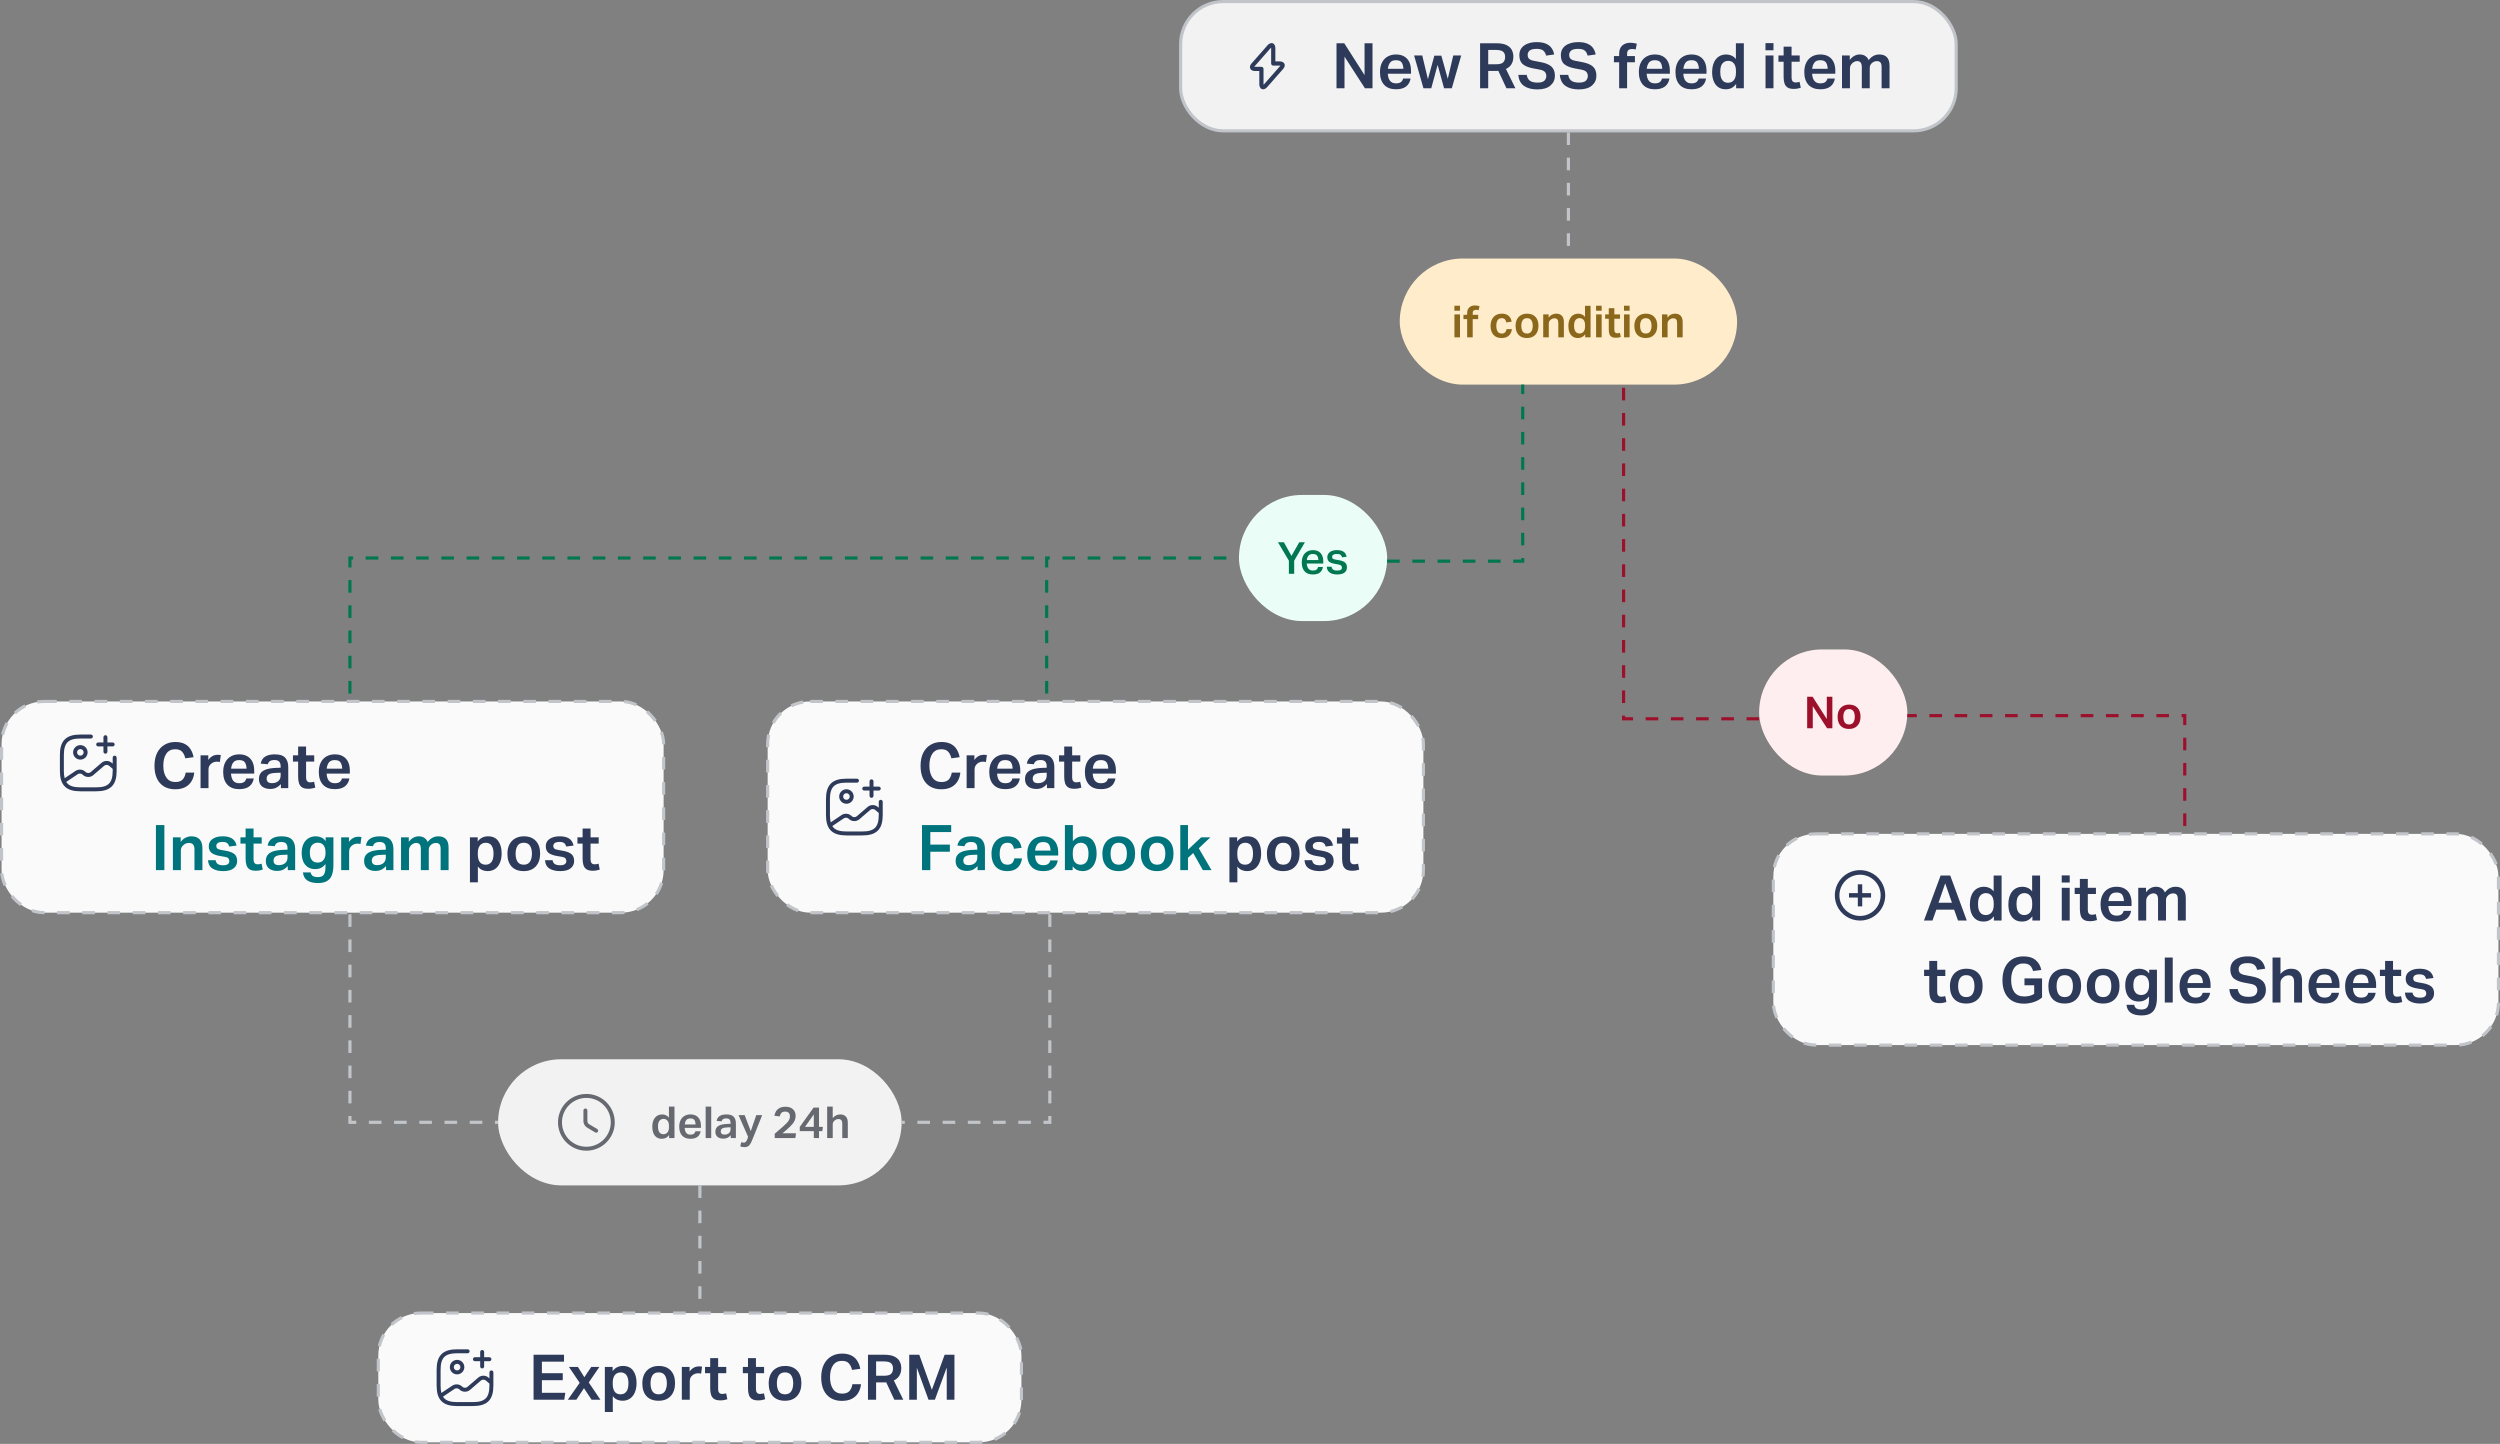 <svg xmlns="http://www.w3.org/2000/svg" width="793" height="458" viewBox="0 0 793 458" fill="none"><rect x="0" y="0" width="793" height="458" fill="#808080" stroke="none"/><rect x="374.5" y="0.5" width="246" height="41" rx="13.5" fill="#F2F2F3"></rect><rect x="374.5" y="0.5" width="246" height="41" rx="13.5" stroke="#C1C5C9"></rect><g clip-path="url(#clip0_3815_62712)"><path fill-rule="evenodd" clip-rule="evenodd" d="M404.385 14.422C404.498 14.696 404.541 15.015 404.541 15.347V19.48H405.935C406.484 19.48 407.145 19.648 407.417 20.25C407.689 20.852 407.377 21.458 407.014 21.868C407.014 21.868 407.014 21.869 407.014 21.869L401.969 27.601C401.749 27.849 401.506 28.06 401.24 28.191C400.972 28.323 400.63 28.396 400.283 28.266C399.936 28.136 399.726 27.855 399.612 27.578C399.499 27.304 399.455 26.985 399.455 26.654V22.52H398.061C397.516 22.52 396.857 22.355 396.584 21.754C396.313 21.154 396.62 20.549 396.978 20.137L396.981 20.133L402.028 14.4C402.247 14.151 402.49 13.94 402.756 13.809C403.024 13.677 403.366 13.604 403.713 13.734C404.061 13.865 404.27 14.146 404.385 14.422ZM403.028 15.281L397.984 21.012C397.929 21.076 397.891 21.129 397.865 21.172C397.914 21.18 397.978 21.187 398.061 21.187H400.121C400.49 21.187 400.788 21.485 400.788 21.854V26.654C400.788 26.745 400.793 26.823 400.802 26.887C400.851 26.844 400.906 26.789 400.968 26.72L406.014 20.986L406.016 20.985C406.07 20.923 406.108 20.871 406.134 20.829C406.085 20.82 406.019 20.814 405.935 20.814H403.875C403.507 20.814 403.208 20.515 403.208 20.147V15.347C403.208 15.255 403.203 15.177 403.195 15.113C403.145 15.156 403.09 15.211 403.028 15.281Z" fill="#2E3A59"></path></g><path d="M423.937 13.72H426.397L432.837 23.82V13.72H435.357V28H432.957L426.477 17.96V28H423.937V13.72ZM442.812 28.32C441.185 28.32 439.932 27.847 439.052 26.9C438.172 25.94 437.732 24.6 437.732 22.88C437.732 21.68 437.945 20.667 438.372 19.84C438.799 19 439.392 18.367 440.152 17.94C440.912 17.5 441.792 17.28 442.792 17.28C443.872 17.28 444.765 17.5 445.472 17.94C446.179 18.367 446.705 18.967 447.052 19.74C447.399 20.513 447.572 21.413 447.572 22.44V23.38H440.212C440.265 24.38 440.505 25.14 440.932 25.66C441.359 26.18 441.979 26.44 442.792 26.44C443.499 26.44 444.025 26.307 444.372 26.04C444.719 25.773 444.952 25.4 445.072 24.92H447.432C447.259 25.987 446.792 26.82 446.032 27.42C445.272 28.02 444.199 28.32 442.812 28.32ZM445.152 21.82C445.112 20.94 444.925 20.267 444.592 19.8C444.259 19.333 443.659 19.1 442.792 19.1C441.925 19.1 441.305 19.353 440.932 19.86C440.559 20.353 440.325 21.007 440.232 21.82H445.152ZM448.555 17.6H451.135L452.935 25.12L454.975 17.66H457.195L459.235 25L460.975 17.6H463.495L460.515 28H458.055L456.015 20.58L453.995 28H451.515L448.555 17.6ZM469.483 13.72H474.603C475.99 13.72 477.077 13.913 477.863 14.3C478.65 14.687 479.21 15.2 479.543 15.84C479.877 16.48 480.043 17.187 480.043 17.96C480.043 18.867 479.85 19.653 479.463 20.32C479.09 20.973 478.497 21.493 477.683 21.88L480.683 28H477.843L475.263 22.46C475.13 22.473 474.99 22.487 474.843 22.5C474.71 22.5 474.583 22.5 474.463 22.5H472.063V28H469.483V13.72ZM474.623 20.38C475.717 20.38 476.457 20.173 476.843 19.76C477.23 19.347 477.423 18.773 477.423 18.04C477.423 17.333 477.217 16.793 476.803 16.42C476.39 16.033 475.61 15.84 474.463 15.84H472.063V20.38H474.623ZM491.794 27.14C490.861 27.953 489.474 28.36 487.634 28.36C485.861 28.36 484.447 27.987 483.394 27.24C482.341 26.493 481.747 25.327 481.614 23.74H484.274C484.407 24.593 484.747 25.22 485.294 25.62C485.841 26.007 486.647 26.2 487.714 26.2C488.754 26.2 489.474 26 489.874 25.6C490.287 25.187 490.494 24.68 490.494 24.08C490.494 23.613 490.347 23.2 490.054 22.84C489.774 22.48 489.187 22.22 488.294 22.06L486.454 21.72C484.974 21.453 483.847 21.013 483.074 20.4C482.314 19.773 481.934 18.813 481.934 17.52C481.934 16.6 482.167 15.833 482.634 15.22C483.114 14.607 483.767 14.147 484.594 13.84C485.421 13.52 486.374 13.36 487.454 13.36C488.694 13.36 489.694 13.54 490.454 13.9C491.227 14.247 491.807 14.713 492.194 15.3C492.594 15.887 492.854 16.547 492.974 17.28L490.434 17.64C490.247 16.92 489.941 16.387 489.514 16.04C489.087 15.68 488.394 15.5 487.434 15.5C486.381 15.5 485.641 15.68 485.214 16.04C484.787 16.4 484.574 16.853 484.574 17.4C484.574 17.96 484.734 18.387 485.054 18.68C485.374 18.973 485.954 19.193 486.794 19.34L488.774 19.72C490.321 20.013 491.447 20.493 492.154 21.16C492.861 21.827 493.214 22.78 493.214 24.02C493.214 25.287 492.741 26.327 491.794 27.14ZM504.958 27.14C504.025 27.953 502.638 28.36 500.798 28.36C499.025 28.36 497.611 27.987 496.558 27.24C495.505 26.493 494.911 25.327 494.778 23.74H497.438C497.571 24.593 497.911 25.22 498.458 25.62C499.005 26.007 499.811 26.2 500.878 26.2C501.918 26.2 502.638 26 503.038 25.6C503.451 25.187 503.658 24.68 503.658 24.08C503.658 23.613 503.511 23.2 503.218 22.84C502.938 22.48 502.351 22.22 501.458 22.06L499.618 21.72C498.138 21.453 497.011 21.013 496.238 20.4C495.478 19.773 495.098 18.813 495.098 17.52C495.098 16.6 495.331 15.833 495.798 15.22C496.278 14.607 496.931 14.147 497.758 13.84C498.585 13.52 499.538 13.36 500.618 13.36C501.858 13.36 502.858 13.54 503.618 13.9C504.391 14.247 504.971 14.713 505.358 15.3C505.758 15.887 506.018 16.547 506.138 17.28L503.598 17.64C503.411 16.92 503.105 16.387 502.678 16.04C502.251 15.68 501.558 15.5 500.598 15.5C499.545 15.5 498.805 15.68 498.378 16.04C497.951 16.4 497.738 16.853 497.738 17.4C497.738 17.96 497.898 18.387 498.218 18.68C498.538 18.973 499.118 19.193 499.958 19.34L501.938 19.72C503.485 20.013 504.611 20.493 505.318 21.16C506.025 21.827 506.378 22.78 506.378 24.02C506.378 25.287 505.905 26.327 504.958 27.14ZM513.597 19.76H511.937V17.78H513.597V17.1C513.597 15.913 513.924 15.027 514.577 14.44C515.244 13.853 516.084 13.56 517.097 13.56C517.777 13.56 518.477 13.66 519.197 13.86L518.837 15.7C518.624 15.633 518.417 15.593 518.217 15.58C518.031 15.553 517.844 15.54 517.657 15.54C517.204 15.54 516.831 15.653 516.537 15.88C516.257 16.107 516.117 16.5 516.117 17.06V17.78H518.597V19.76H516.117V28H513.597V19.76ZM524.921 28.32C523.295 28.32 522.041 27.847 521.161 26.9C520.281 25.94 519.841 24.6 519.841 22.88C519.841 21.68 520.055 20.667 520.481 19.84C520.908 19 521.501 18.367 522.261 17.94C523.021 17.5 523.901 17.28 524.901 17.28C525.981 17.28 526.875 17.5 527.581 17.94C528.288 18.367 528.815 18.967 529.161 19.74C529.508 20.513 529.681 21.413 529.681 22.44V23.38H522.321C522.375 24.38 522.615 25.14 523.041 25.66C523.468 26.18 524.088 26.44 524.901 26.44C525.608 26.44 526.135 26.307 526.481 26.04C526.828 25.773 527.061 25.4 527.181 24.92H529.541C529.368 25.987 528.901 26.82 528.141 27.42C527.381 28.02 526.308 28.32 524.921 28.32ZM527.261 21.82C527.221 20.94 527.035 20.267 526.701 19.8C526.368 19.333 525.768 19.1 524.901 19.1C524.035 19.1 523.415 19.353 523.041 19.86C522.668 20.353 522.435 21.007 522.341 21.82H527.261ZM536.543 28.32C534.916 28.32 533.663 27.847 532.783 26.9C531.903 25.94 531.463 24.6 531.463 22.88C531.463 21.68 531.676 20.667 532.103 19.84C532.529 19 533.123 18.367 533.883 17.94C534.643 17.5 535.523 17.28 536.523 17.28C537.603 17.28 538.496 17.5 539.203 17.94C539.909 18.367 540.436 18.967 540.783 19.74C541.129 20.513 541.303 21.413 541.303 22.44V23.38H533.943C533.996 24.38 534.236 25.14 534.663 25.66C535.089 26.18 535.709 26.44 536.523 26.44C537.229 26.44 537.756 26.307 538.103 26.04C538.449 25.773 538.683 25.4 538.803 24.92H541.163C540.989 25.987 540.523 26.82 539.763 27.42C539.003 28.02 537.929 28.32 536.543 28.32ZM538.883 21.82C538.843 20.94 538.656 20.267 538.323 19.8C537.989 19.333 537.389 19.1 536.523 19.1C535.656 19.1 535.036 19.353 534.663 19.86C534.289 20.353 534.056 21.007 533.963 21.82H538.883ZM553.144 28H550.704V26.64C550.29 27.187 549.817 27.607 549.284 27.9C548.75 28.18 548.124 28.32 547.404 28.32C546.444 28.32 545.644 28.087 545.004 27.62C544.364 27.153 543.884 26.513 543.564 25.7C543.244 24.873 543.084 23.933 543.084 22.88C543.084 21.147 543.484 19.78 544.284 18.78C545.097 17.78 546.204 17.28 547.604 17.28C548.15 17.28 548.684 17.393 549.204 17.62C549.737 17.833 550.21 18.207 550.624 18.74V13.72H553.144V28ZM546.884 25.94C547.257 26.153 547.65 26.26 548.064 26.26C548.877 26.26 549.51 25.987 549.964 25.44C550.417 24.88 550.644 24.1 550.644 23.1V22.54C550.644 21.433 550.417 20.62 549.964 20.1C549.524 19.567 548.924 19.3 548.164 19.3C547.43 19.3 546.83 19.573 546.364 20.12C545.897 20.653 545.664 21.547 545.664 22.8C545.664 23.653 545.777 24.333 546.004 24.84C546.23 25.347 546.524 25.713 546.884 25.94ZM560.026 17.6H562.546V28H560.026V17.6ZM560.006 13.68H562.546V15.94H560.006V13.68ZM568.285 24.66C568.285 25.127 568.391 25.493 568.605 25.76C568.818 26.027 569.145 26.16 569.585 26.16C569.838 26.16 570.065 26.14 570.265 26.1C570.465 26.06 570.651 26.013 570.825 25.96L571.205 27.84C570.871 27.947 570.525 28.033 570.165 28.1C569.818 28.167 569.418 28.2 568.965 28.2C568.138 28.2 567.491 28.053 567.025 27.76C566.558 27.453 566.231 27.02 566.045 26.46C565.858 25.887 565.765 25.2 565.765 24.4V19.58H564.125V17.6H565.765V14.8H568.285V17.6H570.865V19.58H568.285V24.66ZM577.402 28.32C575.775 28.32 574.522 27.847 573.642 26.9C572.762 25.94 572.322 24.6 572.322 22.88C572.322 21.68 572.535 20.667 572.962 19.84C573.389 19 573.982 18.367 574.742 17.94C575.502 17.5 576.382 17.28 577.382 17.28C578.462 17.28 579.355 17.5 580.062 17.94C580.769 18.367 581.295 18.967 581.642 19.74C581.989 20.513 582.162 21.413 582.162 22.44V23.38H574.802C574.855 24.38 575.095 25.14 575.522 25.66C575.949 26.18 576.569 26.44 577.382 26.44C578.089 26.44 578.615 26.307 578.962 26.04C579.309 25.773 579.542 25.4 579.662 24.92H582.022C581.849 25.987 581.382 26.82 580.622 27.42C579.862 28.02 578.789 28.32 577.402 28.32ZM579.742 21.82C579.702 20.94 579.515 20.267 579.182 19.8C578.849 19.333 578.249 19.1 577.382 19.1C576.515 19.1 575.895 19.353 575.522 19.86C575.149 20.353 574.915 21.007 574.822 21.82H579.742ZM584.283 17.6H586.743V19.02C587.183 18.433 587.67 18 588.203 17.72C588.736 17.427 589.29 17.28 589.863 17.28C590.583 17.28 591.183 17.44 591.663 17.76C592.143 18.067 592.503 18.507 592.743 19.08C593.636 17.88 594.77 17.28 596.143 17.28C597.17 17.28 597.963 17.573 598.523 18.16C599.083 18.733 599.363 19.633 599.363 20.86V28H596.843V21.3C596.843 20.567 596.716 20.067 596.463 19.8C596.21 19.52 595.843 19.38 595.363 19.38C595.11 19.38 594.843 19.427 594.563 19.52C594.283 19.613 594.016 19.773 593.763 20C593.563 20.187 593.396 20.407 593.263 20.66C593.143 20.913 593.083 21.2 593.083 21.52V28H590.563V21.32C590.563 20.613 590.436 20.113 590.183 19.82C589.93 19.527 589.57 19.38 589.103 19.38C588.53 19.38 587.996 19.613 587.503 20.08C587.33 20.253 587.17 20.473 587.023 20.74C586.876 21.007 586.803 21.353 586.803 21.78V28H584.283V17.6Z" fill="#2E3A59"></path><path d="M497.5 42L497.5 82" stroke="#C1C5C9" stroke-dasharray="4 4"></path><rect x="444.5" y="82.5" width="106" height="39" rx="19.5" fill="#FFECCB"></rect><rect x="444.5" y="82.5" width="106" height="39" rx="19.5" stroke="#FFECCB"></rect><path d="M461.345 99.72H463.109V107H461.345V99.72ZM461.331 96.976H463.109V98.558H461.331V96.976ZM465.376 101.232H464.214V99.846H465.376V99.37C465.376 98.539 465.605 97.919 466.062 97.508C466.529 97.097 467.117 96.892 467.826 96.892C468.302 96.892 468.792 96.962 469.296 97.102L469.044 98.39C468.895 98.343 468.75 98.315 468.61 98.306C468.48 98.287 468.349 98.278 468.218 98.278C467.901 98.278 467.64 98.357 467.434 98.516C467.238 98.675 467.14 98.95 467.14 99.342V99.846H468.876V101.232H467.14V107H465.376V101.232ZM473.72 106.202C473.113 105.511 472.81 104.573 472.81 103.388C472.81 102.595 472.954 101.909 473.244 101.33C473.533 100.742 473.944 100.289 474.476 99.972C475.008 99.655 475.642 99.496 476.38 99.496C477.294 99.496 478.008 99.72 478.522 100.168C479.044 100.616 479.366 101.241 479.488 102.044L477.794 102.268C477.719 101.857 477.574 101.531 477.36 101.288C477.154 101.045 476.823 100.924 476.366 100.924C475.74 100.924 475.292 101.153 475.022 101.61C474.76 102.058 474.63 102.637 474.63 103.346C474.63 104.055 474.76 104.643 475.022 105.11C475.283 105.567 475.731 105.796 476.366 105.796C476.832 105.796 477.182 105.67 477.416 105.418C477.658 105.166 477.812 104.825 477.878 104.396H479.586C479.474 105.283 479.142 105.978 478.592 106.482C478.05 106.977 477.294 107.224 476.324 107.224C475.194 107.224 474.326 106.883 473.72 106.202ZM487.025 106.188C486.381 106.879 485.49 107.224 484.351 107.224C483.203 107.224 482.312 106.888 481.677 106.216C481.052 105.535 480.739 104.587 480.739 103.374C480.739 102.571 480.889 101.881 481.187 101.302C481.486 100.723 481.906 100.28 482.447 99.972C482.998 99.655 483.647 99.496 484.393 99.496C485.532 99.496 486.419 99.837 487.053 100.518C487.688 101.19 488.005 102.123 488.005 103.318C488.005 104.531 487.679 105.488 487.025 106.188ZM484.365 105.796C485 105.796 485.462 105.572 485.751 105.124C486.041 104.676 486.185 104.083 486.185 103.346C486.185 102.609 486.041 102.021 485.751 101.582C485.462 101.143 485 100.924 484.365 100.924C483.74 100.924 483.283 101.143 482.993 101.582C482.704 102.021 482.559 102.609 482.559 103.346C482.559 104.083 482.699 104.676 482.979 105.124C483.269 105.572 483.731 105.796 484.365 105.796ZM489.509 99.72H491.231V100.728C491.595 100.271 491.977 99.953 492.379 99.776C492.78 99.589 493.195 99.496 493.625 99.496C494.427 99.496 495.034 99.725 495.445 100.182C495.855 100.63 496.061 101.279 496.061 102.128V107H494.297V102.464C494.297 101.923 494.194 101.54 493.989 101.316C493.793 101.083 493.489 100.966 493.079 100.966C492.845 100.966 492.617 101.008 492.393 101.092C492.178 101.176 491.982 101.307 491.805 101.484C491.627 101.643 491.492 101.815 491.399 102.002C491.315 102.179 491.273 102.417 491.273 102.716V107H489.509V99.72ZM504.529 107H502.821V106.048C502.532 106.431 502.201 106.725 501.827 106.93C501.454 107.126 501.015 107.224 500.511 107.224C499.839 107.224 499.279 107.061 498.831 106.734C498.383 106.407 498.047 105.959 497.823 105.39C497.599 104.811 497.487 104.153 497.487 103.416C497.487 102.203 497.767 101.246 498.327 100.546C498.897 99.846 499.671 99.496 500.651 99.496C501.034 99.496 501.407 99.575 501.771 99.734C502.145 99.883 502.476 100.145 502.765 100.518V97.004H504.529V107ZM500.147 105.558C500.409 105.707 500.684 105.782 500.973 105.782C501.543 105.782 501.986 105.591 502.303 105.208C502.621 104.816 502.779 104.27 502.779 103.57V103.178C502.779 102.403 502.621 101.834 502.303 101.47C501.995 101.097 501.575 100.91 501.043 100.91C500.53 100.91 500.11 101.101 499.783 101.484C499.457 101.857 499.293 102.483 499.293 103.36C499.293 103.957 499.373 104.433 499.531 104.788C499.69 105.143 499.895 105.399 500.147 105.558ZM506.284 99.72H508.048V107H506.284V99.72ZM506.27 96.976H508.048V98.558H506.27V96.976ZM512.066 104.662C512.066 104.989 512.14 105.245 512.29 105.432C512.439 105.619 512.668 105.712 512.976 105.712C513.153 105.712 513.312 105.698 513.452 105.67C513.592 105.642 513.722 105.609 513.844 105.572L514.11 106.888C513.876 106.963 513.634 107.023 513.382 107.07C513.139 107.117 512.859 107.14 512.542 107.14C511.963 107.14 511.51 107.037 511.184 106.832C510.857 106.617 510.628 106.314 510.498 105.922C510.367 105.521 510.302 105.04 510.302 104.48V101.106H509.154V99.72H510.302V97.76H512.066V99.72H513.872V101.106H512.066V104.662ZM515.144 99.72H516.908V107H515.144V99.72ZM515.13 96.976H516.908V98.558H515.13V96.976ZM524.705 106.188C524.061 106.879 523.17 107.224 522.031 107.224C520.883 107.224 519.992 106.888 519.357 106.216C518.732 105.535 518.419 104.587 518.419 103.374C518.419 102.571 518.568 101.881 518.867 101.302C519.166 100.723 519.586 100.28 520.127 99.972C520.678 99.655 521.326 99.496 522.073 99.496C523.212 99.496 524.098 99.837 524.733 100.518C525.368 101.19 525.685 102.123 525.685 103.318C525.685 104.531 525.358 105.488 524.705 106.188ZM522.045 105.796C522.68 105.796 523.142 105.572 523.431 105.124C523.72 104.676 523.865 104.083 523.865 103.346C523.865 102.609 523.72 102.021 523.431 101.582C523.142 101.143 522.68 100.924 522.045 100.924C521.42 100.924 520.962 101.143 520.673 101.582C520.384 102.021 520.239 102.609 520.239 103.346C520.239 104.083 520.379 104.676 520.659 105.124C520.948 105.572 521.41 105.796 522.045 105.796ZM527.188 99.72H528.91V100.728C529.274 100.271 529.657 99.953 530.058 99.776C530.46 99.589 530.875 99.496 531.304 99.496C532.107 99.496 532.714 99.725 533.124 100.182C533.535 100.63 533.74 101.279 533.74 102.128V107H531.976V102.464C531.976 101.923 531.874 101.54 531.668 101.316C531.472 101.083 531.169 100.966 530.758 100.966C530.525 100.966 530.296 101.008 530.072 101.092C529.858 101.176 529.662 101.307 529.484 101.484C529.307 101.643 529.172 101.815 529.078 102.002C528.994 102.179 528.952 102.417 528.952 102.716V107H527.188V99.72Z" fill="#8A671B"></path><path d="M111 228V177H332" stroke="#007750" stroke-dasharray="4 4"></path><path d="M332 228V177H393" stroke="#007750" stroke-dasharray="4 4"></path><rect x="393" y="157" width="47" height="40" rx="20" fill="#EAFEF7"></rect><path d="M408.833 177.842L405.361 172.004H407.251L409.659 176.344L412.123 172.004H413.915L410.513 177.842V182H408.833V177.842ZM419.64 179.844C419.509 180.6 419.187 181.188 418.674 181.608C418.16 182.019 417.423 182.224 416.462 182.224C415.304 182.224 414.422 181.893 413.816 181.23C413.218 180.558 412.92 179.615 412.92 178.402C412.92 177.777 413.004 177.221 413.172 176.736C413.349 176.251 413.592 175.845 413.9 175.518C414.217 175.182 414.59 174.93 415.02 174.762C415.458 174.585 415.939 174.496 416.462 174.496C417.022 174.496 417.507 174.585 417.918 174.762C418.328 174.93 418.669 175.173 418.94 175.49C419.21 175.798 419.411 176.171 419.542 176.61C419.672 177.039 419.738 177.52 419.738 178.052V178.752H414.516C414.534 179.415 414.702 179.951 415.02 180.362C415.337 180.773 415.818 180.978 416.462 180.978C416.966 180.978 417.344 180.88 417.596 180.684C417.848 180.488 418.016 180.208 418.1 179.844H419.64ZM418.184 177.646C418.184 177.049 418.044 176.577 417.764 176.232C417.484 175.887 417.036 175.714 416.42 175.714C415.832 175.714 415.384 175.891 415.076 176.246C414.768 176.591 414.59 177.058 414.544 177.646H418.184ZM422.385 179.774C422.413 180.017 422.478 180.217 422.581 180.376C422.683 180.525 422.809 180.647 422.959 180.74C423.117 180.833 423.299 180.899 423.505 180.936C423.71 180.964 423.929 180.978 424.163 180.978C424.695 180.978 425.077 180.899 425.311 180.74C425.544 180.581 425.661 180.348 425.661 180.04C425.661 179.797 425.586 179.592 425.437 179.424C425.297 179.256 425.003 179.135 424.555 179.06C423.976 178.957 423.467 178.859 423.029 178.766C422.59 178.673 422.221 178.547 421.923 178.388C421.624 178.22 421.4 178.01 421.251 177.758C421.101 177.497 421.027 177.147 421.027 176.708C421.027 176.372 421.101 176.069 421.251 175.798C421.4 175.518 421.605 175.285 421.867 175.098C422.137 174.902 422.455 174.753 422.819 174.65C423.192 174.547 423.598 174.496 424.037 174.496C424.597 174.496 425.063 174.552 425.437 174.664C425.81 174.776 426.113 174.93 426.347 175.126C426.58 175.322 426.757 175.546 426.879 175.798C427 176.05 427.093 176.316 427.159 176.596L425.731 176.792C425.619 176.428 425.446 176.157 425.213 175.98C424.989 175.803 424.611 175.714 424.079 175.714C423.771 175.714 423.519 175.742 423.323 175.798C423.127 175.854 422.968 175.924 422.847 176.008C422.735 176.092 422.655 176.185 422.609 176.288C422.571 176.391 422.553 176.493 422.553 176.596C422.553 176.755 422.571 176.885 422.609 176.988C422.646 177.091 422.711 177.175 422.805 177.24C422.907 177.305 423.043 177.361 423.211 177.408C423.379 177.455 423.589 177.501 423.841 177.548L424.751 177.702C425.236 177.786 425.637 177.893 425.955 178.024C426.281 178.155 426.538 178.318 426.725 178.514C426.921 178.701 427.056 178.92 427.131 179.172C427.205 179.424 427.243 179.704 427.243 180.012C427.243 180.675 426.991 181.211 426.487 181.622C425.983 182.023 425.217 182.224 424.191 182.224C423.771 182.224 423.365 182.182 422.973 182.098C422.59 182.023 422.245 181.893 421.937 181.706C421.629 181.519 421.377 181.272 421.181 180.964C420.994 180.647 420.887 180.25 420.859 179.774H422.385Z" fill="#007750"></path><path d="M440 178H483V122" stroke="#007750" stroke-dasharray="4 4"></path><rect x="0.5" y="222.5" width="210" height="67" rx="13.5" fill="#FAFAFA"></rect><rect x="0.5" y="222.5" width="210" height="67" rx="13.5" stroke="#C1C5C9" stroke-dasharray="4 4"></rect><g clip-path="url(#clip1_3815_62712)"><path fill-rule="evenodd" clip-rule="evenodd" d="M20.544 234.544C21.662 233.427 23.333 233 25.488 233H28.837C29.184 233 29.465 233.281 29.465 233.628C29.465 233.975 29.184 234.256 28.837 234.256H25.488C23.457 234.256 22.199 234.666 21.432 235.432C20.666 236.199 20.256 237.457 20.256 239.488V244.512C20.256 245.444 20.342 246.213 20.51 246.847L23.966 244.526C24.856 243.929 26.122 243.989 26.935 244.688L26.941 244.693L27.214 244.933C27.632 245.29 28.337 245.289 28.754 244.931L32.237 241.942C33.125 241.179 34.528 241.179 35.416 241.942L35.744 242.224V240.326C35.744 239.979 36.025 239.698 36.372 239.698C36.719 239.698 37 239.979 37 240.326V244.512C37 246.666 36.573 248.338 35.456 249.456C34.338 250.573 32.666 251 30.512 251H25.488C23.333 251 21.662 250.573 20.544 249.456C19.427 248.338 19 246.666 19 244.512V239.488C19 237.333 19.427 235.662 20.544 234.544ZM35.744 243.879L34.598 242.895C34.18 242.536 33.473 242.536 33.055 242.895L29.573 245.884C28.684 246.646 27.282 246.647 26.393 245.884L26.388 245.879L26.115 245.639C25.739 245.318 25.098 245.279 24.666 245.569L21.004 248.028C21.131 248.23 21.274 248.409 21.432 248.568C22.199 249.334 23.457 249.744 25.488 249.744H30.512C32.543 249.744 33.801 249.334 34.568 248.568C35.334 247.801 35.744 246.543 35.744 244.512V243.879Z" fill="#2E3A59"></path><path fill-rule="evenodd" clip-rule="evenodd" d="M23.186 238.651C23.186 237.38 24.217 236.349 25.488 236.349C26.76 236.349 27.79 237.38 27.79 238.651C27.79 239.923 26.76 240.953 25.488 240.953C24.217 240.953 23.186 239.923 23.186 238.651ZM25.488 237.605C24.91 237.605 24.442 238.073 24.442 238.651C24.442 239.229 24.91 239.698 25.488 239.698C26.066 239.698 26.535 239.229 26.535 238.651C26.535 238.073 26.066 237.605 25.488 237.605Z" fill="#2E3A59"></path><path d="M31.14 235.512C30.793 235.512 30.512 235.793 30.512 236.14C30.512 236.486 30.793 236.767 31.14 236.767H32.814V238.442C32.814 238.789 33.095 239.07 33.442 239.07C33.788 239.07 34.07 238.789 34.07 238.442V236.767H35.744C36.091 236.767 36.372 236.486 36.372 236.14C36.372 235.793 36.091 235.512 35.744 235.512H34.07V233.837C34.07 233.49 33.788 233.209 33.442 233.209C33.095 233.209 32.814 233.49 32.814 233.837V235.512H31.14Z" fill="#2E3A59"></path></g><path d="M49.84 238.82C50.4 237.7 51.173 236.847 52.16 236.26C53.16 235.66 54.307 235.36 55.6 235.36C56.787 235.36 57.773 235.56 58.56 235.96C59.347 236.347 59.967 236.9 60.42 237.62C60.887 238.34 61.213 239.193 61.4 240.18L58.78 240.54C58.567 239.633 58.22 238.927 57.74 238.42C57.273 237.913 56.547 237.66 55.56 237.66C54.347 237.66 53.413 238.127 52.76 239.06C52.12 239.993 51.8 241.253 51.8 242.84C51.8 244.453 52.127 245.727 52.78 246.66C53.433 247.593 54.373 248.06 55.6 248.06C56.68 248.06 57.467 247.787 57.96 247.24C58.453 246.68 58.767 245.953 58.9 245.06H61.62C61.527 246.1 61.233 247.02 60.74 247.82C60.26 248.62 59.587 249.247 58.72 249.7C57.867 250.14 56.813 250.36 55.56 250.36C54.2 250.36 53.027 250.067 52.04 249.48C51.067 248.893 50.313 248.047 49.78 246.94C49.26 245.833 49 244.493 49 242.92C49 241.307 49.28 239.94 49.84 238.82ZM63.615 239.6H66.075V241.06C66.848 239.967 67.842 239.42 69.055 239.42C69.242 239.42 69.415 239.427 69.575 239.44C69.748 239.453 69.902 239.473 70.035 239.5L69.735 241.72C69.442 241.64 69.128 241.6 68.795 241.6C68.462 241.6 68.142 241.653 67.835 241.76C67.542 241.853 67.262 242.013 66.995 242.24C66.728 242.453 66.515 242.713 66.355 243.02C66.208 243.327 66.135 243.693 66.135 244.12V250H63.615V239.6ZM75.874 250.32C74.248 250.32 72.995 249.847 72.115 248.9C71.234 247.94 70.794 246.6 70.794 244.88C70.794 243.68 71.008 242.667 71.434 241.84C71.861 241 72.454 240.367 73.215 239.94C73.975 239.5 74.855 239.28 75.855 239.28C76.934 239.28 77.828 239.5 78.534 239.94C79.241 240.367 79.768 240.967 80.115 241.74C80.461 242.513 80.635 243.413 80.635 244.44V245.38H73.275C73.328 246.38 73.568 247.14 73.995 247.66C74.421 248.18 75.041 248.44 75.855 248.44C76.561 248.44 77.088 248.307 77.434 248.04C77.781 247.773 78.014 247.4 78.135 246.92H80.495C80.321 247.987 79.855 248.82 79.094 249.42C78.335 250.02 77.261 250.32 75.874 250.32ZM78.215 243.82C78.174 242.94 77.988 242.267 77.654 241.8C77.321 241.333 76.721 241.1 75.855 241.1C74.988 241.1 74.368 241.353 73.995 241.86C73.621 242.353 73.388 243.007 73.294 243.82H78.215ZM91.436 250H89.096V248.72C88.696 249.173 88.222 249.547 87.676 249.84C87.129 250.12 86.469 250.26 85.696 250.26C84.642 250.26 83.782 249.993 83.116 249.46C82.462 248.913 82.136 248.133 82.136 247.12C82.136 246.44 82.276 245.873 82.556 245.42C82.849 244.967 83.242 244.613 83.736 244.36C84.229 244.093 84.789 243.907 85.416 243.8C86.056 243.68 86.722 243.607 87.416 243.58L89.016 243.52V243.14C89.016 242.42 88.862 241.9 88.556 241.58C88.249 241.247 87.756 241.08 87.076 241.08C86.409 241.08 85.916 241.2 85.596 241.44C85.276 241.667 85.062 241.993 84.956 242.42L82.696 242.22C82.882 241.207 83.349 240.467 84.096 240C84.842 239.52 85.862 239.28 87.156 239.28C88.702 239.28 89.802 239.633 90.456 240.34C91.109 241.033 91.436 242.04 91.436 243.36V250ZM87.536 245.16C86.402 245.2 85.622 245.373 85.196 245.68C84.782 245.987 84.576 246.427 84.576 247C84.576 247.427 84.709 247.773 84.976 248.04C85.242 248.293 85.676 248.42 86.276 248.42C87.102 248.42 87.762 248.207 88.256 247.78C88.762 247.353 89.016 246.753 89.016 245.98V245.1L87.536 245.16ZM97.089 246.66C97.089 247.127 97.196 247.493 97.409 247.76C97.623 248.027 97.949 248.16 98.389 248.16C98.643 248.16 98.869 248.14 99.069 248.1C99.269 248.06 99.456 248.013 99.629 247.96L100.009 249.84C99.676 249.947 99.329 250.033 98.969 250.1C98.623 250.167 98.223 250.2 97.769 250.2C96.943 250.2 96.296 250.053 95.829 249.76C95.363 249.453 95.036 249.02 94.849 248.46C94.663 247.887 94.569 247.2 94.569 246.4V241.58H92.929V239.6H94.569V236.8H97.089V239.6H99.669V241.58H97.089V246.66ZM106.207 250.32C104.58 250.32 103.327 249.847 102.447 248.9C101.567 247.94 101.127 246.6 101.127 244.88C101.127 243.68 101.34 242.667 101.767 241.84C102.193 241 102.787 240.367 103.547 239.94C104.307 239.5 105.187 239.28 106.187 239.28C107.267 239.28 108.16 239.5 108.867 239.94C109.573 240.367 110.1 240.967 110.447 241.74C110.793 242.513 110.967 243.413 110.967 244.44V245.38H103.607C103.66 246.38 103.9 247.14 104.327 247.66C104.753 248.18 105.373 248.44 106.187 248.44C106.893 248.44 107.42 248.307 107.767 248.04C108.113 247.773 108.347 247.4 108.467 246.92H110.827C110.653 247.987 110.187 248.82 109.427 249.42C108.667 250.02 107.593 250.32 106.207 250.32ZM108.547 243.82C108.507 242.94 108.32 242.267 107.987 241.8C107.653 241.333 107.053 241.1 106.187 241.1C105.32 241.1 104.7 241.353 104.327 241.86C103.953 242.353 103.72 243.007 103.627 243.82H108.547ZM149.064 265.6H151.524V266.92C152.338 265.827 153.431 265.28 154.804 265.28C156.244 265.28 157.324 265.773 158.044 266.76C158.764 267.747 159.124 269.06 159.124 270.7C159.124 271.847 158.938 272.847 158.564 273.7C158.204 274.54 157.691 275.187 157.024 275.64C156.358 276.093 155.558 276.32 154.624 276.32C154.051 276.32 153.498 276.207 152.964 275.98C152.444 275.753 151.984 275.38 151.584 274.86V279.88H149.064V265.6ZM154.064 274.28C154.798 274.28 155.391 274.013 155.844 273.48C156.311 272.933 156.544 272.027 156.544 270.76C156.544 269.907 156.431 269.233 156.204 268.74C155.991 268.233 155.704 267.873 155.344 267.66C154.984 267.433 154.591 267.32 154.164 267.32C153.298 267.32 152.644 267.613 152.204 268.2C151.778 268.787 151.564 269.54 151.564 270.46V271.04C151.564 272.04 151.764 272.833 152.164 273.42C152.578 273.993 153.211 274.28 154.064 274.28ZM169.931 274.84C169.011 275.827 167.737 276.32 166.111 276.32C164.471 276.32 163.197 275.84 162.291 274.88C161.397 273.907 160.951 272.553 160.951 270.82C160.951 269.673 161.164 268.687 161.591 267.86C162.017 267.033 162.617 266.4 163.391 265.96C164.177 265.507 165.104 265.28 166.171 265.28C167.797 265.28 169.064 265.767 169.971 266.74C170.877 267.7 171.331 269.033 171.331 270.74C171.331 272.473 170.864 273.84 169.931 274.84ZM166.131 274.28C167.037 274.28 167.697 273.96 168.111 273.32C168.524 272.68 168.731 271.833 168.731 270.78C168.731 269.727 168.524 268.887 168.111 268.26C167.697 267.633 167.037 267.32 166.131 267.32C165.237 267.32 164.584 267.633 164.171 268.26C163.757 268.887 163.551 269.727 163.551 270.78C163.551 271.833 163.751 272.68 164.151 273.32C164.564 273.96 165.224 274.28 166.131 274.28ZM172.878 272.86H175.278C175.385 273.447 175.632 273.86 176.018 274.1C176.418 274.34 176.965 274.46 177.658 274.46C178.365 274.46 178.872 274.34 179.178 274.1C179.485 273.86 179.638 273.54 179.638 273.14C179.638 272.793 179.538 272.5 179.338 272.26C179.138 272.02 178.725 271.853 178.098 271.76L176.858 271.56C175.605 271.36 174.665 271.027 174.038 270.56C173.425 270.093 173.118 269.38 173.118 268.42C173.118 267.433 173.518 266.667 174.318 266.12C175.132 265.56 176.185 265.28 177.478 265.28C178.465 265.28 179.258 265.407 179.858 265.66C180.472 265.9 180.938 266.24 181.258 266.68C181.592 267.12 181.818 267.633 181.938 268.22L179.618 268.52C179.472 268.04 179.252 267.68 178.958 267.44C178.665 267.187 178.178 267.06 177.498 267.06C176.752 267.06 176.232 267.187 175.938 267.44C175.645 267.693 175.498 267.987 175.498 268.32C175.498 268.667 175.605 268.947 175.818 269.16C176.045 269.36 176.485 269.513 177.138 269.62L178.518 269.86C179.825 270.1 180.752 270.467 181.298 270.96C181.845 271.44 182.118 272.16 182.118 273.12C182.118 274.08 181.745 274.853 180.998 275.44C180.265 276.027 179.165 276.32 177.698 276.32C176.325 276.32 175.198 276.053 174.318 275.52C173.438 274.973 172.958 274.087 172.878 272.86ZM187.324 272.66C187.324 273.127 187.43 273.493 187.644 273.76C187.857 274.027 188.184 274.16 188.624 274.16C188.877 274.16 189.104 274.14 189.304 274.1C189.504 274.06 189.69 274.013 189.864 273.96L190.244 275.84C189.91 275.947 189.564 276.033 189.204 276.1C188.857 276.167 188.457 276.2 188.004 276.2C187.177 276.2 186.53 276.053 186.064 275.76C185.597 275.453 185.27 275.02 185.084 274.46C184.897 273.887 184.804 273.2 184.804 272.4V267.58H183.164V265.6H184.804V262.8H187.324V265.6H189.904V267.58H187.324V272.66Z" fill="#2E3A59"></path><path d="M49.46 261.72H52.14V276H49.46V261.72ZM54.846 265.6H57.306V267.04C57.825 266.387 58.372 265.933 58.946 265.68C59.519 265.413 60.112 265.28 60.725 265.28C61.872 265.28 62.739 265.607 63.325 266.26C63.912 266.9 64.206 267.827 64.206 269.04V276H61.685V269.52C61.685 268.747 61.539 268.2 61.245 267.88C60.965 267.547 60.532 267.38 59.946 267.38C59.612 267.38 59.285 267.44 58.965 267.56C58.659 267.68 58.379 267.867 58.126 268.12C57.872 268.347 57.679 268.593 57.545 268.86C57.425 269.113 57.365 269.453 57.365 269.88V276H54.846V265.6ZM65.984 272.86H68.384C68.49 273.447 68.737 273.86 69.124 274.1C69.524 274.34 70.07 274.46 70.764 274.46C71.47 274.46 71.977 274.34 72.284 274.1C72.59 273.86 72.744 273.54 72.744 273.14C72.744 272.793 72.644 272.5 72.444 272.26C72.244 272.02 71.83 271.853 71.204 271.76L69.964 271.56C68.71 271.36 67.77 271.027 67.144 270.56C66.53 270.093 66.224 269.38 66.224 268.42C66.224 267.433 66.624 266.667 67.424 266.12C68.237 265.56 69.29 265.28 70.584 265.28C71.57 265.28 72.364 265.407 72.964 265.66C73.577 265.9 74.044 266.24 74.364 266.68C74.697 267.12 74.924 267.633 75.044 268.22L72.724 268.52C72.577 268.04 72.357 267.68 72.064 267.44C71.77 267.187 71.284 267.06 70.604 267.06C69.857 267.06 69.337 267.187 69.044 267.44C68.75 267.693 68.604 267.987 68.604 268.32C68.604 268.667 68.71 268.947 68.924 269.16C69.15 269.36 69.59 269.513 70.244 269.62L71.624 269.86C72.93 270.1 73.857 270.467 74.404 270.96C74.95 271.44 75.224 272.16 75.224 273.12C75.224 274.08 74.85 274.853 74.104 275.44C73.37 276.027 72.27 276.32 70.804 276.32C69.43 276.32 68.304 276.053 67.424 275.52C66.544 274.973 66.064 274.087 65.984 272.86ZM80.429 272.66C80.429 273.127 80.536 273.493 80.749 273.76C80.963 274.027 81.289 274.16 81.729 274.16C81.983 274.16 82.209 274.14 82.409 274.1C82.609 274.06 82.796 274.013 82.969 273.96L83.349 275.84C83.016 275.947 82.669 276.033 82.309 276.1C81.963 276.167 81.563 276.2 81.109 276.2C80.283 276.2 79.636 276.053 79.169 275.76C78.703 275.453 78.376 275.02 78.189 274.46C78.003 273.887 77.909 273.2 77.909 272.4V267.58H76.269V265.6H77.909V262.8H80.429V265.6H83.009V267.58H80.429V272.66ZM93.623 276H91.283V274.72C90.883 275.173 90.41 275.547 89.863 275.84C89.317 276.12 88.656 276.26 87.883 276.26C86.83 276.26 85.97 275.993 85.303 275.46C84.65 274.913 84.323 274.133 84.323 273.12C84.323 272.44 84.463 271.873 84.743 271.42C85.037 270.967 85.43 270.613 85.923 270.36C86.416 270.093 86.977 269.907 87.603 269.8C88.243 269.68 88.91 269.607 89.603 269.58L91.203 269.52V269.14C91.203 268.42 91.05 267.9 90.743 267.58C90.436 267.247 89.943 267.08 89.263 267.08C88.597 267.08 88.103 267.2 87.783 267.44C87.463 267.667 87.25 267.993 87.143 268.42L84.883 268.22C85.07 267.207 85.537 266.467 86.283 266C87.03 265.52 88.05 265.28 89.343 265.28C90.89 265.28 91.99 265.633 92.643 266.34C93.296 267.033 93.623 268.04 93.623 269.36V276ZM89.723 271.16C88.59 271.2 87.81 271.373 87.383 271.68C86.97 271.987 86.763 272.427 86.763 273C86.763 273.427 86.897 273.773 87.163 274.04C87.43 274.293 87.863 274.42 88.463 274.42C89.29 274.42 89.95 274.207 90.443 273.78C90.95 273.353 91.203 272.753 91.203 271.98V271.1L89.723 271.16ZM105.757 274.48C105.757 275.653 105.604 276.66 105.297 277.5C105.004 278.34 104.504 278.98 103.797 279.42C103.09 279.873 102.11 280.1 100.857 280.1C99.417 280.1 98.29 279.827 97.477 279.28C96.677 278.747 96.217 277.893 96.097 276.72H98.537C98.644 277.253 98.87 277.633 99.217 277.86C99.577 278.1 100.117 278.22 100.837 278.22C101.744 278.22 102.37 277.96 102.717 277.44C103.064 276.92 103.237 276.14 103.237 275.1V274.08C102.85 274.587 102.39 274.98 101.857 275.26C101.324 275.54 100.704 275.68 99.997 275.68C99.037 275.68 98.237 275.46 97.597 275.02C96.957 274.58 96.477 273.973 96.157 273.2C95.85 272.413 95.697 271.52 95.697 270.52C95.697 269.467 95.877 268.547 96.237 267.76C96.597 266.973 97.11 266.367 97.777 265.94C98.457 265.5 99.257 265.28 100.177 265.28C100.764 265.28 101.324 265.393 101.857 265.62C102.39 265.833 102.87 266.227 103.297 266.8V265.6H105.757V274.48ZM100.697 273.62C101.564 273.62 102.204 273.34 102.617 272.78C103.044 272.22 103.257 271.513 103.257 270.66V270.34C103.257 269.433 103.057 268.7 102.657 268.14C102.257 267.58 101.63 267.3 100.777 267.3C100.057 267.3 99.457 267.553 98.977 268.06C98.51 268.567 98.277 269.373 98.277 270.48C98.277 271.24 98.39 271.853 98.617 272.32C98.844 272.773 99.137 273.107 99.497 273.32C99.87 273.52 100.27 273.62 100.697 273.62ZM108.224 265.6H110.684V267.06C111.458 265.967 112.451 265.42 113.664 265.42C113.851 265.42 114.024 265.427 114.184 265.44C114.358 265.453 114.511 265.473 114.644 265.5L114.344 267.72C114.051 267.64 113.738 267.6 113.404 267.6C113.071 267.6 112.751 267.653 112.444 267.76C112.151 267.853 111.871 268.013 111.604 268.24C111.338 268.453 111.124 268.713 110.964 269.02C110.818 269.327 110.744 269.693 110.744 270.12V276H108.224V265.6ZM124.795 276H122.455V274.72C122.055 275.173 121.582 275.547 121.035 275.84C120.488 276.12 119.828 276.26 119.055 276.26C118.002 276.26 117.142 275.993 116.475 275.46C115.822 274.913 115.495 274.133 115.495 273.12C115.495 272.44 115.635 271.873 115.915 271.42C116.208 270.967 116.602 270.613 117.095 270.36C117.588 270.093 118.148 269.907 118.775 269.8C119.415 269.68 120.082 269.607 120.775 269.58L122.375 269.52V269.14C122.375 268.42 122.222 267.9 121.915 267.58C121.608 267.247 121.115 267.08 120.435 267.08C119.768 267.08 119.275 267.2 118.955 267.44C118.635 267.667 118.422 267.993 118.315 268.42L116.055 268.22C116.242 267.207 116.708 266.467 117.455 266C118.202 265.52 119.222 265.28 120.515 265.28C122.062 265.28 123.162 265.633 123.815 266.34C124.468 267.033 124.795 268.04 124.795 269.36V276ZM120.895 271.16C119.762 271.2 118.982 271.373 118.555 271.68C118.142 271.987 117.935 272.427 117.935 273C117.935 273.427 118.068 273.773 118.335 274.04C118.602 274.293 119.035 274.42 119.635 274.42C120.462 274.42 121.122 274.207 121.615 273.78C122.122 273.353 122.375 272.753 122.375 271.98V271.1L120.895 271.16ZM127.209 265.6H129.669V267.02C130.109 266.433 130.595 266 131.129 265.72C131.662 265.427 132.215 265.28 132.789 265.28C133.509 265.28 134.109 265.44 134.589 265.76C135.069 266.067 135.429 266.507 135.669 267.08C136.562 265.88 137.695 265.28 139.069 265.28C140.095 265.28 140.889 265.573 141.449 266.16C142.009 266.733 142.289 267.633 142.289 268.86V276H139.769V269.3C139.769 268.567 139.642 268.067 139.389 267.8C139.135 267.52 138.769 267.38 138.289 267.38C138.035 267.38 137.769 267.427 137.489 267.52C137.209 267.613 136.942 267.773 136.689 268C136.489 268.187 136.322 268.407 136.189 268.66C136.069 268.913 136.009 269.2 136.009 269.52V276H133.489V269.32C133.489 268.613 133.362 268.113 133.109 267.82C132.855 267.527 132.495 267.38 132.029 267.38C131.455 267.38 130.922 267.613 130.429 268.08C130.255 268.253 130.095 268.473 129.949 268.74C129.802 269.007 129.729 269.353 129.729 269.78V276H127.209V265.6Z" fill="#00747C"></path><rect x="243.5" y="222.5" width="208" height="67" rx="13.5" fill="#FAFAFA"></rect><rect x="243.5" y="222.5" width="208" height="67" rx="13.5" stroke="#C1C5C9" stroke-dasharray="4 4"></rect><g clip-path="url(#clip2_3815_62712)"><path fill-rule="evenodd" clip-rule="evenodd" d="M263.544 248.544C264.662 247.427 266.333 247 268.488 247H271.837C272.184 247 272.465 247.281 272.465 247.628C272.465 247.975 272.184 248.256 271.837 248.256H268.488C266.457 248.256 265.199 248.666 264.432 249.432C263.666 250.199 263.256 251.457 263.256 253.488V258.512C263.256 259.444 263.342 260.213 263.51 260.847L266.966 258.526C267.856 257.929 269.122 257.989 269.935 258.688L269.941 258.693L270.214 258.933C270.632 259.29 271.337 259.289 271.754 258.931L275.237 255.942C276.125 255.179 277.528 255.179 278.416 255.942L278.744 256.224V254.326C278.744 253.979 279.025 253.698 279.372 253.698C279.719 253.698 280 253.979 280 254.326V258.512C280 260.666 279.573 262.338 278.456 263.456C277.338 264.573 275.666 265 273.512 265H268.488C266.333 265 264.662 264.573 263.544 263.456C262.427 262.338 262 260.666 262 258.512V253.488C262 251.333 262.427 249.662 263.544 248.544ZM278.744 257.879L277.598 256.895C277.18 256.536 276.473 256.536 276.055 256.895L272.573 259.884C271.684 260.646 270.282 260.647 269.393 259.884L269.388 259.879L269.115 259.639C268.739 259.318 268.098 259.279 267.666 259.569L264.004 262.028C264.131 262.23 264.274 262.409 264.432 262.568C265.199 263.334 266.457 263.744 268.488 263.744H273.512C275.543 263.744 276.801 263.334 277.568 262.568C278.334 261.801 278.744 260.543 278.744 258.512V257.879Z" fill="#2E3A59"></path><path fill-rule="evenodd" clip-rule="evenodd" d="M266.186 252.651C266.186 251.38 267.217 250.349 268.488 250.349C269.76 250.349 270.79 251.38 270.79 252.651C270.79 253.923 269.76 254.953 268.488 254.953C267.217 254.953 266.186 253.923 266.186 252.651ZM268.488 251.605C267.91 251.605 267.442 252.073 267.442 252.651C267.442 253.229 267.91 253.698 268.488 253.698C269.066 253.698 269.535 253.229 269.535 252.651C269.535 252.073 269.066 251.605 268.488 251.605Z" fill="#2E3A59"></path><path d="M274.14 249.512C273.793 249.512 273.512 249.793 273.512 250.14C273.512 250.486 273.793 250.767 274.14 250.767H275.814V252.442C275.814 252.789 276.095 253.07 276.442 253.07C276.789 253.07 277.07 252.789 277.07 252.442V250.767H278.744C279.091 250.767 279.372 250.486 279.372 250.14C279.372 249.793 279.091 249.512 278.744 249.512H277.07V247.837C277.07 247.49 276.789 247.209 276.442 247.209C276.095 247.209 275.814 247.49 275.814 247.837V249.512H274.14Z" fill="#2E3A59"></path></g><path d="M292.84 238.82C293.4 237.7 294.173 236.847 295.16 236.26C296.16 235.66 297.307 235.36 298.6 235.36C299.787 235.36 300.773 235.56 301.56 235.96C302.347 236.347 302.967 236.9 303.42 237.62C303.887 238.34 304.213 239.193 304.4 240.18L301.78 240.54C301.567 239.633 301.22 238.927 300.74 238.42C300.273 237.913 299.547 237.66 298.56 237.66C297.347 237.66 296.413 238.127 295.76 239.06C295.12 239.993 294.8 241.253 294.8 242.84C294.8 244.453 295.127 245.727 295.78 246.66C296.433 247.593 297.373 248.06 298.6 248.06C299.68 248.06 300.467 247.787 300.96 247.24C301.453 246.68 301.767 245.953 301.9 245.06H304.62C304.527 246.1 304.233 247.02 303.74 247.82C303.26 248.62 302.587 249.247 301.72 249.7C300.867 250.14 299.813 250.36 298.56 250.36C297.2 250.36 296.027 250.067 295.04 249.48C294.067 248.893 293.313 248.047 292.78 246.94C292.26 245.833 292 244.493 292 242.92C292 241.307 292.28 239.94 292.84 238.82ZM306.615 239.6H309.075V241.06C309.848 239.967 310.842 239.42 312.055 239.42C312.242 239.42 312.415 239.427 312.575 239.44C312.748 239.453 312.902 239.473 313.035 239.5L312.735 241.72C312.442 241.64 312.128 241.6 311.795 241.6C311.462 241.6 311.142 241.653 310.835 241.76C310.542 241.853 310.262 242.013 309.995 242.24C309.728 242.453 309.515 242.713 309.355 243.02C309.208 243.327 309.135 243.693 309.135 244.12V250H306.615V239.6ZM318.875 250.32C317.248 250.32 315.995 249.847 315.115 248.9C314.235 247.94 313.795 246.6 313.795 244.88C313.795 243.68 314.008 242.667 314.435 241.84C314.861 241 315.455 240.367 316.215 239.94C316.975 239.5 317.855 239.28 318.855 239.28C319.935 239.28 320.828 239.5 321.535 239.94C322.241 240.367 322.768 240.967 323.115 241.74C323.461 242.513 323.635 243.413 323.635 244.44V245.38H316.275C316.328 246.38 316.568 247.14 316.995 247.66C317.421 248.18 318.041 248.44 318.855 248.44C319.561 248.44 320.088 248.307 320.435 248.04C320.781 247.773 321.015 247.4 321.135 246.92H323.495C323.321 247.987 322.855 248.82 322.095 249.42C321.335 250.02 320.261 250.32 318.875 250.32ZM321.215 243.82C321.175 242.94 320.988 242.267 320.655 241.8C320.321 241.333 319.721 241.1 318.855 241.1C317.988 241.1 317.368 241.353 316.995 241.86C316.621 242.353 316.388 243.007 316.295 243.82H321.215ZM334.436 250H332.096V248.72C331.696 249.173 331.222 249.547 330.676 249.84C330.129 250.12 329.469 250.26 328.696 250.26C327.642 250.26 326.782 249.993 326.116 249.46C325.462 248.913 325.136 248.133 325.136 247.12C325.136 246.44 325.276 245.873 325.556 245.42C325.849 244.967 326.242 244.613 326.736 244.36C327.229 244.093 327.789 243.907 328.416 243.8C329.056 243.68 329.722 243.607 330.416 243.58L332.016 243.52V243.14C332.016 242.42 331.862 241.9 331.556 241.58C331.249 241.247 330.756 241.08 330.076 241.08C329.409 241.08 328.916 241.2 328.596 241.44C328.276 241.667 328.062 241.993 327.956 242.42L325.696 242.22C325.882 241.207 326.349 240.467 327.096 240C327.842 239.52 328.862 239.28 330.156 239.28C331.702 239.28 332.802 239.633 333.456 240.34C334.109 241.033 334.436 242.04 334.436 243.36V250ZM330.536 245.16C329.402 245.2 328.622 245.373 328.196 245.68C327.782 245.987 327.576 246.427 327.576 247C327.576 247.427 327.709 247.773 327.976 248.04C328.242 248.293 328.676 248.42 329.276 248.42C330.102 248.42 330.762 248.207 331.256 247.78C331.762 247.353 332.016 246.753 332.016 245.98V245.1L330.536 245.16ZM340.089 246.66C340.089 247.127 340.196 247.493 340.409 247.76C340.623 248.027 340.949 248.16 341.389 248.16C341.643 248.16 341.869 248.14 342.069 248.1C342.269 248.06 342.456 248.013 342.629 247.96L343.009 249.84C342.676 249.947 342.329 250.033 341.969 250.1C341.623 250.167 341.223 250.2 340.769 250.2C339.943 250.2 339.296 250.053 338.829 249.76C338.363 249.453 338.036 249.02 337.849 248.46C337.663 247.887 337.569 247.2 337.569 246.4V241.58H335.929V239.6H337.569V236.8H340.089V239.6H342.669V241.58H340.089V246.66ZM349.207 250.32C347.58 250.32 346.327 249.847 345.447 248.9C344.567 247.94 344.127 246.6 344.127 244.88C344.127 243.68 344.34 242.667 344.767 241.84C345.193 241 345.787 240.367 346.547 239.94C347.307 239.5 348.187 239.28 349.187 239.28C350.267 239.28 351.16 239.5 351.867 239.94C352.573 240.367 353.1 240.967 353.447 241.74C353.793 242.513 353.967 243.413 353.967 244.44V245.38H346.607C346.66 246.38 346.9 247.14 347.327 247.66C347.753 248.18 348.373 248.44 349.187 248.44C349.893 248.44 350.42 248.307 350.767 248.04C351.113 247.773 351.347 247.4 351.467 246.92H353.827C353.653 247.987 353.187 248.82 352.427 249.42C351.667 250.02 350.593 250.32 349.207 250.32ZM351.547 243.82C351.507 242.94 351.32 242.267 350.987 241.8C350.653 241.333 350.053 241.1 349.187 241.1C348.32 241.1 347.7 241.353 347.327 241.86C346.953 242.353 346.72 243.007 346.627 243.82H351.547ZM389.974 265.6H392.434V266.92C393.248 265.827 394.341 265.28 395.714 265.28C397.154 265.28 398.234 265.773 398.954 266.76C399.674 267.747 400.034 269.06 400.034 270.7C400.034 271.847 399.848 272.847 399.474 273.7C399.114 274.54 398.601 275.187 397.934 275.64C397.268 276.093 396.468 276.32 395.534 276.32C394.961 276.32 394.408 276.207 393.874 275.98C393.354 275.753 392.894 275.38 392.494 274.86V279.88H389.974V265.6ZM394.974 274.28C395.708 274.28 396.301 274.013 396.754 273.48C397.221 272.933 397.454 272.027 397.454 270.76C397.454 269.907 397.341 269.233 397.114 268.74C396.901 268.233 396.614 267.873 396.254 267.66C395.894 267.433 395.501 267.32 395.074 267.32C394.208 267.32 393.554 267.613 393.114 268.2C392.688 268.787 392.474 269.54 392.474 270.46V271.04C392.474 272.04 392.674 272.833 393.074 273.42C393.488 273.993 394.121 274.28 394.974 274.28ZM410.841 274.84C409.921 275.827 408.648 276.32 407.021 276.32C405.381 276.32 404.108 275.84 403.201 274.88C402.308 273.907 401.861 272.553 401.861 270.82C401.861 269.673 402.074 268.687 402.501 267.86C402.928 267.033 403.528 266.4 404.301 265.96C405.088 265.507 406.014 265.28 407.081 265.28C408.708 265.28 409.974 265.767 410.881 266.74C411.788 267.7 412.241 269.033 412.241 270.74C412.241 272.473 411.774 273.84 410.841 274.84ZM407.041 274.28C407.948 274.28 408.608 273.96 409.021 273.32C409.434 272.68 409.641 271.833 409.641 270.78C409.641 269.727 409.434 268.887 409.021 268.26C408.608 267.633 407.948 267.32 407.041 267.32C406.148 267.32 405.494 267.633 405.081 268.26C404.668 268.887 404.461 269.727 404.461 270.78C404.461 271.833 404.661 272.68 405.061 273.32C405.474 273.96 406.134 274.28 407.041 274.28ZM413.788 272.86H416.188C416.295 273.447 416.542 273.86 416.928 274.1C417.328 274.34 417.875 274.46 418.568 274.46C419.275 274.46 419.782 274.34 420.088 274.1C420.395 273.86 420.548 273.54 420.548 273.14C420.548 272.793 420.448 272.5 420.248 272.26C420.048 272.02 419.635 271.853 419.008 271.76L417.768 271.56C416.515 271.36 415.575 271.027 414.948 270.56C414.335 270.093 414.028 269.38 414.028 268.42C414.028 267.433 414.428 266.667 415.228 266.12C416.042 265.56 417.095 265.28 418.388 265.28C419.375 265.28 420.168 265.407 420.768 265.66C421.382 265.9 421.848 266.24 422.168 266.68C422.502 267.12 422.728 267.633 422.848 268.22L420.528 268.52C420.382 268.04 420.162 267.68 419.868 267.44C419.575 267.187 419.088 267.06 418.408 267.06C417.662 267.06 417.142 267.187 416.848 267.44C416.555 267.693 416.408 267.987 416.408 268.32C416.408 268.667 416.515 268.947 416.728 269.16C416.955 269.36 417.395 269.513 418.048 269.62L419.428 269.86C420.735 270.1 421.662 270.467 422.208 270.96C422.755 271.44 423.028 272.16 423.028 273.12C423.028 274.08 422.655 274.853 421.908 275.44C421.175 276.027 420.075 276.32 418.608 276.32C417.235 276.32 416.108 276.053 415.228 275.52C414.348 274.973 413.868 274.087 413.788 272.86ZM428.234 272.66C428.234 273.127 428.341 273.493 428.554 273.76C428.767 274.027 429.094 274.16 429.534 274.16C429.787 274.16 430.014 274.14 430.214 274.1C430.414 274.06 430.601 274.013 430.774 273.96L431.154 275.84C430.821 275.947 430.474 276.033 430.114 276.1C429.767 276.167 429.367 276.2 428.914 276.2C428.087 276.2 427.441 276.053 426.974 275.76C426.507 275.453 426.181 275.02 425.994 274.46C425.807 273.887 425.714 273.2 425.714 272.4V267.58H424.074V265.6H425.714V262.8H428.234V265.6H430.814V267.58H428.234V272.66Z" fill="#2E3A59"></path><path d="M292.46 261.72H301.72V263.94H295.1V267.9H301.3V270.16H295.1V276H292.46V261.72ZM312.424 276H310.084V274.72C309.684 275.173 309.211 275.547 308.664 275.84C308.117 276.12 307.457 276.26 306.684 276.26C305.631 276.26 304.771 275.993 304.104 275.46C303.451 274.913 303.124 274.133 303.124 273.12C303.124 272.44 303.264 271.873 303.544 271.42C303.837 270.967 304.231 270.613 304.724 270.36C305.217 270.093 305.777 269.907 306.404 269.8C307.044 269.68 307.711 269.607 308.404 269.58L310.004 269.52V269.14C310.004 268.42 309.851 267.9 309.544 267.58C309.237 267.247 308.744 267.08 308.064 267.08C307.397 267.08 306.904 267.2 306.584 267.44C306.264 267.667 306.051 267.993 305.944 268.42L303.684 268.22C303.871 267.207 304.337 266.467 305.084 266C305.831 265.52 306.851 265.28 308.144 265.28C309.691 265.28 310.791 265.633 311.444 266.34C312.097 267.033 312.424 268.04 312.424 269.36V276ZM308.524 271.16C307.391 271.2 306.611 271.373 306.184 271.68C305.771 271.987 305.564 272.427 305.564 273C305.564 273.427 305.697 273.773 305.964 274.04C306.231 274.293 306.664 274.42 307.264 274.42C308.091 274.42 308.751 274.207 309.244 273.78C309.751 273.353 310.004 272.753 310.004 271.98V271.1L308.524 271.16ZM315.798 274.86C314.931 273.873 314.498 272.533 314.498 270.84C314.498 269.707 314.704 268.727 315.118 267.9C315.531 267.06 316.118 266.413 316.878 265.96C317.638 265.507 318.544 265.28 319.598 265.28C320.904 265.28 321.924 265.6 322.658 266.24C323.404 266.88 323.864 267.773 324.038 268.92L321.618 269.24C321.511 268.653 321.304 268.187 320.998 267.84C320.704 267.493 320.231 267.32 319.578 267.32C318.684 267.32 318.044 267.647 317.658 268.3C317.284 268.94 317.098 269.767 317.098 270.78C317.098 271.793 317.284 272.633 317.658 273.3C318.031 273.953 318.671 274.28 319.578 274.28C320.244 274.28 320.744 274.1 321.078 273.74C321.424 273.38 321.644 272.893 321.738 272.28H324.178C324.018 273.547 323.544 274.54 322.758 275.26C321.984 275.967 320.904 276.32 319.518 276.32C317.904 276.32 316.664 275.833 315.798 274.86ZM330.906 276.32C329.279 276.32 328.026 275.847 327.146 274.9C326.266 273.94 325.826 272.6 325.826 270.88C325.826 269.68 326.039 268.667 326.466 267.84C326.892 267 327.486 266.367 328.246 265.94C329.006 265.5 329.886 265.28 330.886 265.28C331.966 265.28 332.859 265.5 333.566 265.94C334.272 266.367 334.799 266.967 335.146 267.74C335.492 268.513 335.666 269.413 335.666 270.44V271.38H328.306C328.359 272.38 328.599 273.14 329.026 273.66C329.452 274.18 330.072 274.44 330.886 274.44C331.592 274.44 332.119 274.307 332.466 274.04C332.812 273.773 333.046 273.4 333.166 272.92H335.526C335.352 273.987 334.886 274.82 334.126 275.42C333.366 276.02 332.292 276.32 330.906 276.32ZM333.246 269.82C333.206 268.94 333.019 268.267 332.686 267.8C332.352 267.333 331.752 267.1 330.886 267.1C330.019 267.1 329.399 267.353 329.026 267.86C328.652 268.353 328.419 269.007 328.326 269.82H333.246ZM337.787 261.72H340.307V266.82C340.707 266.327 341.174 265.947 341.707 265.68C342.24 265.413 342.847 265.28 343.527 265.28C344.967 265.28 346.047 265.773 346.767 266.76C347.487 267.747 347.847 269.06 347.847 270.7C347.847 271.847 347.66 272.847 347.287 273.7C346.927 274.54 346.414 275.187 345.747 275.64C345.08 276.093 344.28 276.32 343.347 276.32C342.76 276.32 342.194 276.2 341.647 275.96C341.114 275.72 340.647 275.327 340.247 274.78V276H337.787V261.72ZM344.067 267.66C343.707 267.433 343.314 267.32 342.887 267.32C342.114 267.32 341.487 267.593 341.007 268.14C340.527 268.687 340.287 269.46 340.287 270.46V271.04C340.287 272.16 340.514 272.98 340.967 273.5C341.42 274.02 342.027 274.28 342.787 274.28C343.52 274.28 344.114 274.013 344.567 273.48C345.034 272.933 345.267 272.027 345.267 270.76C345.267 269.907 345.154 269.233 344.927 268.74C344.714 268.233 344.427 267.873 344.067 267.66ZM358.653 274.84C357.733 275.827 356.46 276.32 354.833 276.32C353.193 276.32 351.92 275.84 351.013 274.88C350.12 273.907 349.673 272.553 349.673 270.82C349.673 269.673 349.887 268.687 350.313 267.86C350.74 267.033 351.34 266.4 352.113 265.96C352.9 265.507 353.827 265.28 354.893 265.28C356.52 265.28 357.787 265.767 358.693 266.74C359.6 267.7 360.053 269.033 360.053 270.74C360.053 272.473 359.587 273.84 358.653 274.84ZM354.853 274.28C355.76 274.28 356.42 273.96 356.833 273.32C357.247 272.68 357.453 271.833 357.453 270.78C357.453 269.727 357.247 268.887 356.833 268.26C356.42 267.633 355.76 267.32 354.853 267.32C353.96 267.32 353.307 267.633 352.893 268.26C352.48 268.887 352.273 269.727 352.273 270.78C352.273 271.833 352.473 272.68 352.873 273.32C353.287 273.96 353.947 274.28 354.853 274.28ZM370.841 274.84C369.921 275.827 368.648 276.32 367.021 276.32C365.381 276.32 364.108 275.84 363.201 274.88C362.308 273.907 361.861 272.553 361.861 270.82C361.861 269.673 362.074 268.687 362.501 267.86C362.928 267.033 363.528 266.4 364.301 265.96C365.088 265.507 366.014 265.28 367.081 265.28C368.708 265.28 369.974 265.767 370.881 266.74C371.788 267.7 372.241 269.033 372.241 270.74C372.241 272.473 371.774 273.84 370.841 274.84ZM367.041 274.28C367.948 274.28 368.608 273.96 369.021 273.32C369.434 272.68 369.641 271.833 369.641 270.78C369.641 269.727 369.434 268.887 369.021 268.26C368.608 267.633 367.948 267.32 367.041 267.32C366.148 267.32 365.494 267.633 365.081 268.26C364.668 268.887 364.461 269.727 364.461 270.78C364.461 271.833 364.661 272.68 365.061 273.32C365.474 273.96 366.134 274.28 367.041 274.28ZM374.388 261.72H376.828V269.54L381.008 265.6H383.928L380.248 269.08L384.288 276H381.548L378.488 270.58L376.828 272.1V276H374.388V261.72Z" fill="#00747C"></path><path d="M111 290V356H158" stroke="#C1C5C9" stroke-dasharray="4 4"></path><rect x="158" y="336" width="128" height="40" rx="20" fill="#F2F2F3"></rect><path fill-rule="evenodd" clip-rule="evenodd" d="M186.001 348.256C181.726 348.256 178.256 351.726 178.256 356.001C178.256 360.276 181.726 363.745 186.001 363.745C190.276 363.745 193.745 360.276 193.745 356.001C193.745 351.726 190.276 348.256 186.001 348.256ZM177 356.001C177 351.032 181.032 347 186.001 347C190.969 347 195.001 351.032 195.001 356.001C195.001 360.969 190.969 365.001 186.001 365.001C181.032 365.001 177 360.969 177 356.001Z" fill="#676970"></path><path fill-rule="evenodd" clip-rule="evenodd" d="M185.691 351.613C186.037 351.613 186.318 351.894 186.318 352.241V355.674C186.318 355.802 186.368 355.989 186.477 356.18C186.586 356.372 186.721 356.508 186.831 356.574L186.833 356.575L189.428 358.124C189.726 358.301 189.823 358.687 189.646 358.984C189.468 359.282 189.082 359.38 188.785 359.202L186.191 357.654C186.191 357.654 186.19 357.654 186.19 357.654C185.848 357.451 185.574 357.132 185.386 356.802C185.198 356.472 185.063 356.073 185.063 355.674V352.241C185.063 351.894 185.344 351.613 185.691 351.613Z" fill="#676970"></path><path d="M213.946 361H212.238V360.048C211.949 360.431 211.618 360.725 211.244 360.93C210.871 361.126 210.432 361.224 209.928 361.224C209.256 361.224 208.696 361.061 208.248 360.734C207.8 360.407 207.464 359.959 207.24 359.39C207.016 358.811 206.904 358.153 206.904 357.416C206.904 356.203 207.184 355.246 207.744 354.546C208.314 353.846 209.088 353.496 210.068 353.496C210.451 353.496 210.824 353.575 211.188 353.734C211.562 353.883 211.893 354.145 212.182 354.518V351.004H213.946V361ZM209.564 359.558C209.826 359.707 210.101 359.782 210.39 359.782C210.96 359.782 211.403 359.591 211.72 359.208C212.038 358.816 212.196 358.27 212.196 357.57V357.178C212.196 356.403 212.038 355.834 211.72 355.47C211.412 355.097 210.992 354.91 210.46 354.91C209.947 354.91 209.527 355.101 209.2 355.484C208.874 355.857 208.71 356.483 208.71 357.36C208.71 357.957 208.79 358.433 208.948 358.788C209.107 359.143 209.312 359.399 209.564 359.558ZM219.005 361.224C217.867 361.224 216.989 360.893 216.373 360.23C215.757 359.558 215.449 358.62 215.449 357.416C215.449 356.576 215.599 355.867 215.897 355.288C216.196 354.7 216.611 354.257 217.143 353.958C217.675 353.65 218.291 353.496 218.991 353.496C219.747 353.496 220.373 353.65 220.867 353.958C221.362 354.257 221.731 354.677 221.973 355.218C222.216 355.759 222.337 356.389 222.337 357.108V357.766H217.185C217.223 358.466 217.391 358.998 217.689 359.362C217.988 359.726 218.422 359.908 218.991 359.908C219.486 359.908 219.855 359.815 220.097 359.628C220.34 359.441 220.503 359.18 220.587 358.844H222.239C222.118 359.591 221.791 360.174 221.259 360.594C220.727 361.014 219.976 361.224 219.005 361.224ZM220.643 356.674C220.615 356.058 220.485 355.587 220.251 355.26C220.018 354.933 219.598 354.77 218.991 354.77C218.385 354.77 217.951 354.947 217.689 355.302C217.428 355.647 217.265 356.105 217.199 356.674H220.643ZM223.836 351.004H225.6V361H223.836V351.004ZM233.425 361H231.787V360.104C231.507 360.421 231.176 360.683 230.793 360.888C230.411 361.084 229.949 361.182 229.407 361.182C228.67 361.182 228.068 360.995 227.601 360.622C227.144 360.239 226.915 359.693 226.915 358.984C226.915 358.508 227.013 358.111 227.209 357.794C227.415 357.477 227.69 357.229 228.035 357.052C228.381 356.865 228.773 356.735 229.211 356.66C229.659 356.576 230.126 356.525 230.611 356.506L231.731 356.464V356.198C231.731 355.694 231.624 355.33 231.409 355.106C231.195 354.873 230.849 354.756 230.373 354.756C229.907 354.756 229.561 354.84 229.337 355.008C229.113 355.167 228.964 355.395 228.889 355.694L227.307 355.554C227.438 354.845 227.765 354.327 228.287 354C228.81 353.664 229.524 353.496 230.429 353.496C231.512 353.496 232.282 353.743 232.739 354.238C233.197 354.723 233.425 355.428 233.425 356.352V361ZM230.695 357.612C229.902 357.64 229.356 357.761 229.057 357.976C228.768 358.191 228.623 358.499 228.623 358.9C228.623 359.199 228.717 359.441 228.903 359.628C229.09 359.805 229.393 359.894 229.813 359.894C230.392 359.894 230.854 359.745 231.199 359.446C231.554 359.147 231.731 358.727 231.731 358.186V357.57L230.695 357.612ZM238.673 361.434C238.449 361.994 238.23 362.451 238.015 362.806C237.81 363.17 237.567 363.436 237.287 363.604C237.007 363.781 236.648 363.87 236.209 363.87C235.733 363.87 235.271 363.795 234.823 363.646L235.117 362.302C235.425 362.395 235.696 362.442 235.929 362.442C236.209 362.442 236.429 362.353 236.587 362.176C236.746 362.008 236.905 361.709 237.063 361.28L237.301 360.622L234.263 353.72H236.209L238.141 358.788L239.891 353.72H241.767L238.673 361.434ZM251.532 351.858C252.092 352.381 252.372 353.081 252.372 353.958C252.372 354.462 252.284 354.929 252.106 355.358C251.929 355.787 251.649 356.221 251.266 356.66C250.893 357.089 250.408 357.57 249.81 358.102C249.586 358.307 249.339 358.522 249.068 358.746C248.798 358.97 248.504 359.213 248.186 359.474H252.498L252.288 361H245.75V359.614C246.124 359.287 246.516 358.947 246.926 358.592C247.337 358.237 247.729 357.901 248.102 357.584C248.681 357.08 249.148 356.646 249.502 356.282C249.866 355.909 250.132 355.554 250.3 355.218C250.478 354.873 250.566 354.499 250.566 354.098C250.566 353.613 250.436 353.244 250.174 352.992C249.922 352.731 249.563 352.6 249.096 352.6C248.536 352.6 248.13 352.726 247.878 352.978C247.636 353.23 247.449 353.613 247.318 354.126L245.624 353.916C245.727 353.393 245.909 352.917 246.17 352.488C246.441 352.049 246.819 351.704 247.304 351.452C247.79 351.191 248.41 351.06 249.166 351.06C250.193 351.06 250.982 351.326 251.532 351.858ZM258.068 351.326H259.79V357.444H261.022L260.84 358.802H259.79V361H258.138V358.802H253.686V357.458L258.068 351.326ZM258.138 353.496L255.352 357.444H258.138V353.496ZM262.377 351.004H264.141V354.658C264.505 354.229 264.883 353.93 265.275 353.762C265.667 353.585 266.073 353.496 266.493 353.496C267.295 353.496 267.902 353.725 268.313 354.182C268.723 354.63 268.929 355.279 268.929 356.128V361H267.165V356.464C267.165 355.923 267.062 355.54 266.857 355.316C266.661 355.083 266.357 354.966 265.947 354.966C265.713 354.966 265.485 355.008 265.261 355.092C265.046 355.176 264.85 355.307 264.673 355.484C264.495 355.643 264.36 355.815 264.267 356.002C264.183 356.179 264.141 356.417 264.141 356.716V361H262.377V351.004Z" fill="#676970"></path><path d="M333 290V356H286" stroke="#C1C5C9" stroke-dasharray="4 4"></path><path d="M222 376L222 416" stroke="#C1C5C9" stroke-dasharray="4 4"></path><rect x="120" y="416.5" width="204" height="41" rx="13.5" fill="#FAFAFA"></rect><rect x="120" y="416.5" width="204" height="41" rx="13.5" stroke="#C1C5C9" stroke-dasharray="4 4"></rect><g clip-path="url(#clip3_3815_62712)"><path fill-rule="evenodd" clip-rule="evenodd" d="M140.044 429.544C141.162 428.427 142.833 428 144.988 428H148.337C148.684 428 148.965 428.281 148.965 428.628C148.965 428.975 148.684 429.256 148.337 429.256H144.988C142.957 429.256 141.699 429.666 140.932 430.432C140.166 431.199 139.756 432.457 139.756 434.488V439.512C139.756 440.444 139.842 441.213 140.01 441.847L143.466 439.526C144.356 438.929 145.622 438.989 146.435 439.688L146.441 439.693L146.714 439.933C147.132 440.29 147.837 440.289 148.254 439.931L151.737 436.942C152.625 436.179 154.028 436.179 154.916 436.942L155.244 437.224V435.326C155.244 434.979 155.525 434.698 155.872 434.698C156.219 434.698 156.5 434.979 156.5 435.326V439.512C156.5 441.666 156.073 443.338 154.956 444.456C153.838 445.573 152.166 446 150.012 446H144.988C142.833 446 141.162 445.573 140.044 444.456C138.927 443.338 138.5 441.666 138.5 439.512V434.488C138.5 432.333 138.927 430.662 140.044 429.544ZM155.244 438.879L154.098 437.895C153.68 437.536 152.973 437.536 152.555 437.895L149.073 440.884C148.184 441.646 146.782 441.647 145.893 440.884L145.888 440.879L145.615 440.639C145.239 440.318 144.598 440.279 144.166 440.569L140.504 443.028C140.631 443.23 140.774 443.409 140.932 443.568C141.699 444.334 142.957 444.744 144.988 444.744H150.012C152.043 444.744 153.301 444.334 154.068 443.568C154.834 442.801 155.244 441.543 155.244 439.512V438.879Z" fill="#2E3A59"></path><path fill-rule="evenodd" clip-rule="evenodd" d="M142.686 433.651C142.686 432.38 143.717 431.349 144.988 431.349C146.26 431.349 147.29 432.38 147.29 433.651C147.29 434.923 146.26 435.953 144.988 435.953C143.717 435.953 142.686 434.923 142.686 433.651ZM144.988 432.605C144.41 432.605 143.942 433.073 143.942 433.651C143.942 434.229 144.41 434.698 144.988 434.698C145.566 434.698 146.035 434.229 146.035 433.651C146.035 433.073 145.566 432.605 144.988 432.605Z" fill="#2E3A59"></path><path d="M150.64 430.512C150.293 430.512 150.012 430.793 150.012 431.14C150.012 431.486 150.293 431.767 150.64 431.767H152.314V433.442C152.314 433.789 152.595 434.07 152.942 434.07C153.289 434.07 153.57 433.789 153.57 433.442V431.767H155.244C155.591 431.767 155.872 431.486 155.872 431.14C155.872 430.793 155.591 430.512 155.244 430.512H153.57V428.837C153.57 428.49 153.289 428.209 152.942 428.209C152.595 428.209 152.314 428.49 152.314 428.837V430.512H150.64Z" fill="#2E3A59"></path></g><path d="M169.247 429.72H178.907V431.92H171.887V435.58H178.507V437.8H171.887V441.8H179.307L178.987 444H169.247V429.72ZM190.456 444H187.656L185.236 440.34L182.816 444H180.116L183.876 438.64L180.476 433.6H183.316L185.356 436.86L187.536 433.6H190.116L186.756 438.52L190.456 444ZM191.859 433.6H194.319V434.92C195.132 433.827 196.226 433.28 197.599 433.28C199.039 433.28 200.119 433.773 200.839 434.76C201.559 435.747 201.919 437.06 201.919 438.7C201.919 439.847 201.732 440.847 201.359 441.7C200.999 442.54 200.486 443.187 199.819 443.64C199.152 444.093 198.352 444.32 197.419 444.32C196.846 444.32 196.292 444.207 195.759 443.98C195.239 443.753 194.779 443.38 194.379 442.86V447.88H191.859V433.6ZM196.859 442.28C197.592 442.28 198.186 442.013 198.639 441.48C199.106 440.933 199.339 440.027 199.339 438.76C199.339 437.907 199.226 437.233 198.999 436.74C198.786 436.233 198.499 435.873 198.139 435.66C197.779 435.433 197.386 435.32 196.959 435.32C196.092 435.32 195.439 435.613 194.999 436.2C194.572 436.787 194.359 437.54 194.359 438.46V439.04C194.359 440.04 194.559 440.833 194.959 441.42C195.372 441.993 196.006 442.28 196.859 442.28ZM212.726 442.84C211.806 443.827 210.532 444.32 208.906 444.32C207.266 444.32 205.992 443.84 205.086 442.88C204.192 441.907 203.746 440.553 203.746 438.82C203.746 437.673 203.959 436.687 204.386 435.86C204.812 435.033 205.412 434.4 206.186 433.96C206.972 433.507 207.899 433.28 208.966 433.28C210.592 433.28 211.859 433.767 212.766 434.74C213.672 435.7 214.126 437.033 214.126 438.74C214.126 440.473 213.659 441.84 212.726 442.84ZM208.926 442.28C209.832 442.28 210.492 441.96 210.906 441.32C211.319 440.68 211.526 439.833 211.526 438.78C211.526 437.727 211.319 436.887 210.906 436.26C210.492 435.633 209.832 435.32 208.926 435.32C208.032 435.32 207.379 435.633 206.966 436.26C206.552 436.887 206.346 437.727 206.346 438.78C206.346 439.833 206.546 440.68 206.946 441.32C207.359 441.96 208.019 442.28 208.926 442.28ZM216.273 433.6H218.733V435.06C219.507 433.967 220.5 433.42 221.713 433.42C221.9 433.42 222.073 433.427 222.233 433.44C222.407 433.453 222.56 433.473 222.693 433.5L222.393 435.72C222.1 435.64 221.787 435.6 221.453 435.6C221.12 435.6 220.8 435.653 220.493 435.76C220.2 435.853 219.92 436.013 219.653 436.24C219.387 436.453 219.173 436.713 219.013 437.02C218.867 437.327 218.793 437.693 218.793 438.12V444H216.273V433.6ZM227.794 440.66C227.794 441.127 227.901 441.493 228.114 441.76C228.328 442.027 228.654 442.16 229.094 442.16C229.348 442.16 229.574 442.14 229.774 442.1C229.974 442.06 230.161 442.013 230.334 441.96L230.714 443.84C230.381 443.947 230.034 444.033 229.674 444.1C229.328 444.167 228.928 444.2 228.474 444.2C227.648 444.2 227.001 444.053 226.534 443.76C226.068 443.453 225.741 443.02 225.554 442.46C225.368 441.887 225.274 441.2 225.274 440.4V435.58H223.634V433.6H225.274V430.8H227.794V433.6H230.374V435.58H227.794V440.66ZM239.787 440.66C239.787 441.127 239.893 441.493 240.107 441.76C240.32 442.027 240.647 442.16 241.087 442.16C241.34 442.16 241.567 442.14 241.767 442.1C241.967 442.06 242.153 442.013 242.327 441.96L242.707 443.84C242.373 443.947 242.027 444.033 241.667 444.1C241.32 444.167 240.92 444.2 240.467 444.2C239.64 444.2 238.993 444.053 238.527 443.76C238.06 443.453 237.733 443.02 237.547 442.46C237.36 441.887 237.267 441.2 237.267 440.4V435.58H235.627V433.6H237.267V430.8H239.787V433.6H242.367V435.58H239.787V440.66ZM252.804 442.84C251.884 443.827 250.61 444.32 248.984 444.32C247.344 444.32 246.07 443.84 245.164 442.88C244.27 441.907 243.824 440.553 243.824 438.82C243.824 437.673 244.037 436.687 244.464 435.86C244.89 435.033 245.49 434.4 246.264 433.96C247.05 433.507 247.977 433.28 249.044 433.28C250.67 433.28 251.937 433.767 252.844 434.74C253.75 435.7 254.204 437.033 254.204 438.74C254.204 440.473 253.737 441.84 252.804 442.84ZM249.004 442.28C249.91 442.28 250.57 441.96 250.984 441.32C251.397 440.68 251.604 439.833 251.604 438.78C251.604 437.727 251.397 436.887 250.984 436.26C250.57 435.633 249.91 435.32 249.004 435.32C248.11 435.32 247.457 435.633 247.044 436.26C246.63 436.887 246.424 437.727 246.424 438.78C246.424 439.833 246.624 440.68 247.024 441.32C247.437 441.96 248.097 442.28 249.004 442.28ZM261.326 432.82C261.886 431.7 262.66 430.847 263.646 430.26C264.646 429.66 265.793 429.36 267.086 429.36C268.273 429.36 269.26 429.56 270.046 429.96C270.833 430.347 271.453 430.9 271.906 431.62C272.373 432.34 272.7 433.193 272.886 434.18L270.266 434.54C270.053 433.633 269.706 432.927 269.226 432.42C268.76 431.913 268.033 431.66 267.046 431.66C265.833 431.66 264.9 432.127 264.246 433.06C263.606 433.993 263.286 435.253 263.286 436.84C263.286 438.453 263.613 439.727 264.266 440.66C264.92 441.593 265.86 442.06 267.086 442.06C268.166 442.06 268.953 441.787 269.446 441.24C269.94 440.68 270.253 439.953 270.386 439.06H273.106C273.013 440.1 272.72 441.02 272.226 441.82C271.746 442.62 271.073 443.247 270.206 443.7C269.353 444.14 268.3 444.36 267.046 444.36C265.686 444.36 264.513 444.067 263.526 443.48C262.553 442.893 261.8 442.047 261.266 440.94C260.746 439.833 260.486 438.493 260.486 436.92C260.486 435.307 260.766 433.94 261.326 432.82ZM275.321 429.72H280.441C281.828 429.72 282.915 429.913 283.701 430.3C284.488 430.687 285.048 431.2 285.381 431.84C285.715 432.48 285.881 433.187 285.881 433.96C285.881 434.867 285.688 435.653 285.301 436.32C284.928 436.973 284.335 437.493 283.521 437.88L286.521 444H283.681L281.101 438.46C280.968 438.473 280.828 438.487 280.681 438.5C280.548 438.5 280.421 438.5 280.301 438.5H277.901V444H275.321V429.72ZM280.461 436.38C281.555 436.38 282.295 436.173 282.681 435.76C283.068 435.347 283.261 434.773 283.261 434.04C283.261 433.333 283.055 432.793 282.641 432.42C282.228 432.033 281.448 431.84 280.301 431.84H277.901V436.38H280.461ZM288.407 429.72H291.587L295.587 440.86L299.647 429.72H302.747V444H300.307V433.76L296.547 444H294.527L290.827 433.84V444H288.407V429.72Z" fill="#2E3A59"></path><path d="M558 228H515V122" stroke="#9C102B" stroke-dasharray="4 4"></path><rect x="558" y="206" width="47" height="40" rx="20" fill="#FFEEEF"></rect><path d="M573.232 221.004H574.954L579.462 228.074V221.004H581.226V231H579.546L575.01 223.972V231H573.232V221.004ZM589.175 230.188C588.531 230.879 587.639 231.224 586.501 231.224C585.353 231.224 584.461 230.888 583.827 230.216C583.201 229.535 582.889 228.587 582.889 227.374C582.889 226.571 583.038 225.881 583.337 225.302C583.635 224.723 584.055 224.28 584.597 223.972C585.147 223.655 585.796 223.496 586.543 223.496C587.681 223.496 588.568 223.837 589.203 224.518C589.837 225.19 590.155 226.123 590.155 227.318C590.155 228.531 589.828 229.488 589.175 230.188ZM586.515 229.796C587.149 229.796 587.611 229.572 587.901 229.124C588.19 228.676 588.335 228.083 588.335 227.346C588.335 226.609 588.19 226.021 587.901 225.582C587.611 225.143 587.149 224.924 586.515 224.924C585.889 224.924 585.432 225.143 585.143 225.582C584.853 226.021 584.709 226.609 584.709 227.346C584.709 228.083 584.849 228.676 585.129 229.124C585.418 229.572 585.88 229.796 586.515 229.796Z" fill="#9C102B"></path><path d="M693 278V227H605" stroke="#9C102B" stroke-dasharray="4 4"></path><rect x="562.5" y="264.5" width="230" height="67" rx="13.5" fill="#FAFAFA"></rect><rect x="562.5" y="264.5" width="230" height="67" rx="13.5" stroke="#C1C5C9" stroke-dasharray="4 4"></rect><path d="M590 292C588.418 292 586.871 291.531 585.555 290.652C584.24 289.773 583.214 288.523 582.609 287.061C582.003 285.6 581.845 283.991 582.154 282.439C582.462 280.887 583.224 279.462 584.343 278.343C585.462 277.224 586.887 276.462 588.439 276.154C589.991 275.845 591.6 276.003 593.061 276.609C594.523 277.214 595.773 278.24 596.652 279.555C597.531 280.871 598 282.418 598 284C598 286.122 597.157 288.157 595.657 289.657C594.157 291.157 592.122 292 590 292ZM590 277.455C588.705 277.455 587.44 277.838 586.364 278.558C585.287 279.277 584.448 280.299 583.953 281.495C583.457 282.691 583.328 284.007 583.58 285.277C583.833 286.547 584.456 287.713 585.372 288.628C586.287 289.544 587.453 290.167 588.723 290.42C589.993 290.672 591.309 290.543 592.505 290.047C593.701 289.552 594.723 288.713 595.442 287.636C596.162 286.56 596.545 285.295 596.545 284C596.545 282.264 595.856 280.599 594.628 279.372C593.401 278.144 591.736 277.455 590 277.455Z" fill="#2E3A59"></path><path d="M593.5 283.3H590.7V280.5H589.3V283.3H586.5V284.7H589.3V287.5H590.7V284.7H593.5V283.3Z" fill="#2E3A59"></path><path d="M615.56 277.72H618.62L623.86 292H621.08L619.84 288.54H614.2L612.98 292H610.28L615.56 277.72ZM619.16 286.34L617.02 280.2L614.9 286.34H619.16ZM634.905 292H632.465V290.64C632.052 291.187 631.579 291.607 631.045 291.9C630.512 292.18 629.885 292.32 629.165 292.32C628.205 292.32 627.405 292.087 626.765 291.62C626.125 291.153 625.645 290.513 625.325 289.7C625.005 288.873 624.845 287.933 624.845 286.88C624.845 285.147 625.245 283.78 626.045 282.78C626.859 281.78 627.965 281.28 629.365 281.28C629.912 281.28 630.445 281.393 630.965 281.62C631.499 281.833 631.972 282.207 632.385 282.74V277.72H634.905V292ZM628.645 289.94C629.019 290.153 629.412 290.26 629.825 290.26C630.639 290.26 631.272 289.987 631.725 289.44C632.179 288.88 632.405 288.1 632.405 287.1V286.54C632.405 285.433 632.179 284.62 631.725 284.1C631.285 283.567 630.685 283.3 629.925 283.3C629.192 283.3 628.592 283.573 628.125 284.12C627.659 284.653 627.425 285.547 627.425 286.8C627.425 287.653 627.539 288.333 627.765 288.84C627.992 289.347 628.285 289.713 628.645 289.94ZM647.112 292H644.672V290.64C644.259 291.187 643.786 291.607 643.252 291.9C642.719 292.18 642.092 292.32 641.372 292.32C640.412 292.32 639.612 292.087 638.972 291.62C638.332 291.153 637.852 290.513 637.532 289.7C637.212 288.873 637.052 287.933 637.052 286.88C637.052 285.147 637.452 283.78 638.252 282.78C639.066 281.78 640.172 281.28 641.572 281.28C642.119 281.28 642.652 281.393 643.172 281.62C643.706 281.833 644.179 282.207 644.592 282.74V277.72H647.112V292ZM640.852 289.94C641.226 290.153 641.619 290.26 642.032 290.26C642.846 290.26 643.479 289.987 643.932 289.44C644.386 288.88 644.612 288.1 644.612 287.1V286.54C644.612 285.433 644.386 284.62 643.932 284.1C643.492 283.567 642.892 283.3 642.132 283.3C641.399 283.3 640.799 283.573 640.332 284.12C639.866 284.653 639.632 285.547 639.632 286.8C639.632 287.653 639.746 288.333 639.972 288.84C640.199 289.347 640.492 289.713 640.852 289.94ZM653.994 281.6H656.514V292H653.994V281.6ZM653.974 277.68H656.514V279.94H653.974V277.68ZM662.253 288.66C662.253 289.127 662.36 289.493 662.573 289.76C662.787 290.027 663.113 290.16 663.553 290.16C663.807 290.16 664.033 290.14 664.233 290.1C664.433 290.06 664.62 290.013 664.793 289.96L665.173 291.84C664.84 291.947 664.493 292.033 664.133 292.1C663.787 292.167 663.387 292.2 662.933 292.2C662.107 292.2 661.46 292.053 660.993 291.76C660.527 291.453 660.2 291.02 660.013 290.46C659.827 289.887 659.733 289.2 659.733 288.4V283.58H658.093V281.6H659.733V278.8H662.253V281.6H664.833V283.58H662.253V288.66ZM671.371 292.32C669.744 292.32 668.491 291.847 667.611 290.9C666.731 289.94 666.291 288.6 666.291 286.88C666.291 285.68 666.504 284.667 666.931 283.84C667.357 283 667.951 282.367 668.711 281.94C669.471 281.5 670.351 281.28 671.351 281.28C672.431 281.28 673.324 281.5 674.031 281.94C674.737 282.367 675.264 282.967 675.611 283.74C675.957 284.513 676.131 285.413 676.131 286.44V287.38H668.771C668.824 288.38 669.064 289.14 669.491 289.66C669.917 290.18 670.537 290.44 671.351 290.44C672.057 290.44 672.584 290.307 672.931 290.04C673.277 289.773 673.511 289.4 673.631 288.92H675.991C675.817 289.987 675.351 290.82 674.591 291.42C673.831 292.02 672.757 292.32 671.371 292.32ZM673.711 285.82C673.671 284.94 673.484 284.267 673.151 283.8C672.817 283.333 672.217 283.1 671.351 283.1C670.484 283.1 669.864 283.353 669.491 283.86C669.117 284.353 668.884 285.007 668.791 285.82H673.711ZM678.252 281.6H680.712V283.02C681.152 282.433 681.638 282 682.172 281.72C682.705 281.427 683.258 281.28 683.832 281.28C684.552 281.28 685.152 281.44 685.632 281.76C686.112 282.067 686.472 282.507 686.712 283.08C687.605 281.88 688.738 281.28 690.112 281.28C691.138 281.28 691.932 281.573 692.492 282.16C693.052 282.733 693.332 283.633 693.332 284.86V292H690.812V285.3C690.812 284.567 690.685 284.067 690.432 283.8C690.178 283.52 689.812 283.38 689.332 283.38C689.078 283.38 688.812 283.427 688.532 283.52C688.252 283.613 687.985 283.773 687.732 284C687.532 284.187 687.365 284.407 687.232 284.66C687.112 284.913 687.052 285.2 687.052 285.52V292H684.532V285.32C684.532 284.613 684.405 284.113 684.152 283.82C683.898 283.527 683.538 283.38 683.072 283.38C682.498 283.38 681.965 283.613 681.472 284.08C681.298 284.253 681.138 284.473 680.992 284.74C680.845 285.007 680.772 285.353 680.772 285.78V292H678.252V281.6ZM614.48 314.66C614.48 315.127 614.587 315.493 614.8 315.76C615.013 316.027 615.34 316.16 615.78 316.16C616.033 316.16 616.26 316.14 616.46 316.1C616.66 316.06 616.847 316.013 617.02 315.96L617.4 317.84C617.067 317.947 616.72 318.033 616.36 318.1C616.013 318.167 615.613 318.2 615.16 318.2C614.333 318.2 613.687 318.053 613.22 317.76C612.753 317.453 612.427 317.02 612.24 316.46C612.053 315.887 611.96 315.2 611.96 314.4V309.58H610.32V307.6H611.96V304.8H614.48V307.6H617.06V309.58H614.48V314.66ZM627.497 316.84C626.577 317.827 625.304 318.32 623.677 318.32C622.037 318.32 620.764 317.84 619.857 316.88C618.964 315.907 618.517 314.553 618.517 312.82C618.517 311.673 618.731 310.687 619.157 309.86C619.584 309.033 620.184 308.4 620.957 307.96C621.744 307.507 622.671 307.28 623.737 307.28C625.364 307.28 626.631 307.767 627.537 308.74C628.444 309.7 628.897 311.033 628.897 312.74C628.897 314.473 628.431 315.84 627.497 316.84ZM623.697 316.28C624.604 316.28 625.264 315.96 625.677 315.32C626.091 314.68 626.297 313.833 626.297 312.78C626.297 311.727 626.091 310.887 625.677 310.26C625.264 309.633 624.604 309.32 623.697 309.32C622.804 309.32 622.151 309.633 621.737 310.26C621.324 310.887 621.117 311.727 621.117 312.78C621.117 313.833 621.317 314.68 621.717 315.32C622.131 315.96 622.791 316.28 623.697 316.28ZM647.74 316.4C647.006 317.04 646.126 317.527 645.1 317.86C644.073 318.193 643.046 318.36 642.02 318.36C639.833 318.36 638.146 317.707 636.96 316.4C635.773 315.08 635.18 313.247 635.18 310.9C635.18 309.407 635.433 308.093 635.94 306.96C636.46 305.827 637.213 304.947 638.2 304.32C639.2 303.68 640.406 303.36 641.82 303.36C643.486 303.36 644.78 303.753 645.7 304.54C646.633 305.313 647.233 306.36 647.5 307.68L644.88 308C644.693 307.267 644.373 306.687 643.92 306.26C643.466 305.833 642.76 305.62 641.8 305.62C640.893 305.62 640.153 305.847 639.58 306.3C639.02 306.753 638.606 307.373 638.34 308.16C638.073 308.933 637.94 309.827 637.94 310.84C637.94 312.48 638.273 313.767 638.94 314.7C639.62 315.62 640.673 316.08 642.1 316.08C642.7 316.08 643.266 316.013 643.8 315.88C644.333 315.747 644.813 315.54 645.24 315.26V312.52H642.16V310.34H647.74V316.4ZM658.728 316.84C657.808 317.827 656.534 318.32 654.908 318.32C653.268 318.32 651.994 317.84 651.088 316.88C650.194 315.907 649.748 314.553 649.748 312.82C649.748 311.673 649.961 310.687 650.388 309.86C650.814 309.033 651.414 308.4 652.188 307.96C652.974 307.507 653.901 307.28 654.968 307.28C656.594 307.28 657.861 307.767 658.768 308.74C659.674 309.7 660.128 311.033 660.128 312.74C660.128 314.473 659.661 315.84 658.728 316.84ZM654.928 316.28C655.834 316.28 656.494 315.96 656.908 315.32C657.321 314.68 657.528 313.833 657.528 312.78C657.528 311.727 657.321 310.887 656.908 310.26C656.494 309.633 655.834 309.32 654.928 309.32C654.034 309.32 653.381 309.633 652.968 310.26C652.554 310.887 652.348 311.727 652.348 312.78C652.348 313.833 652.548 314.68 652.948 315.32C653.361 315.96 654.021 316.28 654.928 316.28ZM670.915 316.84C669.995 317.827 668.722 318.32 667.095 318.32C665.455 318.32 664.182 317.84 663.275 316.88C662.382 315.907 661.935 314.553 661.935 312.82C661.935 311.673 662.148 310.687 662.575 309.86C663.002 309.033 663.602 308.4 664.375 307.96C665.162 307.507 666.088 307.28 667.155 307.28C668.782 307.28 670.048 307.767 670.955 308.74C671.862 309.7 672.315 311.033 672.315 312.74C672.315 314.473 671.848 315.84 670.915 316.84ZM667.115 316.28C668.022 316.28 668.682 315.96 669.095 315.32C669.508 314.68 669.715 313.833 669.715 312.78C669.715 311.727 669.508 310.887 669.095 310.26C668.682 309.633 668.022 309.32 667.115 309.32C666.222 309.32 665.568 309.633 665.155 310.26C664.742 310.887 664.535 311.727 664.535 312.78C664.535 313.833 664.735 314.68 665.135 315.32C665.548 315.96 666.208 316.28 667.115 316.28ZM684.183 316.48C684.183 317.653 684.029 318.66 683.723 319.5C683.429 320.34 682.929 320.98 682.223 321.42C681.516 321.873 680.536 322.1 679.283 322.1C677.843 322.1 676.716 321.827 675.903 321.28C675.103 320.747 674.643 319.893 674.523 318.72H676.963C677.069 319.253 677.296 319.633 677.643 319.86C678.003 320.1 678.543 320.22 679.263 320.22C680.169 320.22 680.796 319.96 681.143 319.44C681.489 318.92 681.663 318.14 681.663 317.1V316.08C681.276 316.587 680.816 316.98 680.283 317.26C679.749 317.54 679.129 317.68 678.423 317.68C677.463 317.68 676.663 317.46 676.023 317.02C675.383 316.58 674.903 315.973 674.583 315.2C674.276 314.413 674.123 313.52 674.123 312.52C674.123 311.467 674.303 310.547 674.663 309.76C675.023 308.973 675.536 308.367 676.203 307.94C676.883 307.5 677.683 307.28 678.603 307.28C679.189 307.28 679.749 307.393 680.283 307.62C680.816 307.833 681.296 308.227 681.723 308.8V307.6H684.183V316.48ZM679.123 315.62C679.989 315.62 680.629 315.34 681.043 314.78C681.469 314.22 681.683 313.513 681.683 312.66V312.34C681.683 311.433 681.483 310.7 681.083 310.14C680.683 309.58 680.056 309.3 679.203 309.3C678.483 309.3 677.883 309.553 677.403 310.06C676.936 310.567 676.703 311.373 676.703 312.48C676.703 313.24 676.816 313.853 677.043 314.32C677.269 314.773 677.563 315.107 677.923 315.32C678.296 315.52 678.696 315.62 679.123 315.62ZM686.67 303.72H689.19V318H686.67V303.72ZM696.429 318.32C694.803 318.32 693.549 317.847 692.669 316.9C691.789 315.94 691.349 314.6 691.349 312.88C691.349 311.68 691.563 310.667 691.989 309.84C692.416 309 693.009 308.367 693.769 307.94C694.529 307.5 695.409 307.28 696.409 307.28C697.489 307.28 698.383 307.5 699.089 307.94C699.796 308.367 700.323 308.967 700.669 309.74C701.016 310.513 701.189 311.413 701.189 312.44V313.38H693.829C693.883 314.38 694.123 315.14 694.549 315.66C694.976 316.18 695.596 316.44 696.409 316.44C697.116 316.44 697.643 316.307 697.989 316.04C698.336 315.773 698.569 315.4 698.689 314.92H701.049C700.876 315.987 700.409 316.82 699.649 317.42C698.889 318.02 697.816 318.32 696.429 318.32ZM698.769 311.82C698.729 310.94 698.543 310.267 698.209 309.8C697.876 309.333 697.276 309.1 696.409 309.1C695.543 309.1 694.923 309.353 694.549 309.86C694.176 310.353 693.943 311.007 693.849 311.82H698.769ZM717.325 317.14C716.392 317.953 715.005 318.36 713.165 318.36C711.392 318.36 709.979 317.987 708.925 317.24C707.872 316.493 707.279 315.327 707.145 313.74H709.805C709.939 314.593 710.279 315.22 710.825 315.62C711.372 316.007 712.179 316.2 713.245 316.2C714.285 316.2 715.005 316 715.405 315.6C715.819 315.187 716.025 314.68 716.025 314.08C716.025 313.613 715.879 313.2 715.585 312.84C715.305 312.48 714.719 312.22 713.825 312.06L711.985 311.72C710.505 311.453 709.379 311.013 708.605 310.4C707.845 309.773 707.465 308.813 707.465 307.52C707.465 306.6 707.699 305.833 708.165 305.22C708.645 304.607 709.299 304.147 710.125 303.84C710.952 303.52 711.905 303.36 712.985 303.36C714.225 303.36 715.225 303.54 715.985 303.9C716.759 304.247 717.339 304.713 717.725 305.3C718.125 305.887 718.385 306.547 718.505 307.28L715.965 307.64C715.779 306.92 715.472 306.387 715.045 306.04C714.619 305.68 713.925 305.5 712.965 305.5C711.912 305.5 711.172 305.68 710.745 306.04C710.319 306.4 710.105 306.853 710.105 307.4C710.105 307.96 710.265 308.387 710.585 308.68C710.905 308.973 711.485 309.193 712.325 309.34L714.305 309.72C715.852 310.013 716.979 310.493 717.685 311.16C718.392 311.827 718.745 312.78 718.745 314.02C718.745 315.287 718.272 316.327 717.325 317.14ZM720.849 303.72H723.369V308.94C723.889 308.327 724.429 307.9 724.989 307.66C725.549 307.407 726.129 307.28 726.729 307.28C727.876 307.28 728.743 307.607 729.329 308.26C729.916 308.9 730.209 309.827 730.209 311.04V318H727.689V311.52C727.689 310.747 727.543 310.2 727.249 309.88C726.969 309.547 726.536 309.38 725.949 309.38C725.616 309.38 725.289 309.44 724.969 309.56C724.663 309.68 724.383 309.867 724.129 310.12C723.876 310.347 723.683 310.593 723.549 310.86C723.429 311.113 723.369 311.453 723.369 311.88V318H720.849V303.72ZM737.328 318.32C735.701 318.32 734.448 317.847 733.568 316.9C732.688 315.94 732.248 314.6 732.248 312.88C732.248 311.68 732.461 310.667 732.888 309.84C733.314 309 733.908 308.367 734.668 307.94C735.428 307.5 736.308 307.28 737.308 307.28C738.388 307.28 739.281 307.5 739.988 307.94C740.694 308.367 741.221 308.967 741.568 309.74C741.914 310.513 742.088 311.413 742.088 312.44V313.38H734.728C734.781 314.38 735.021 315.14 735.448 315.66C735.874 316.18 736.494 316.44 737.308 316.44C738.014 316.44 738.541 316.307 738.888 316.04C739.234 315.773 739.468 315.4 739.588 314.92H741.948C741.774 315.987 741.308 316.82 740.548 317.42C739.788 318.02 738.714 318.32 737.328 318.32ZM739.668 311.82C739.628 310.94 739.441 310.267 739.108 309.8C738.774 309.333 738.174 309.1 737.308 309.1C736.441 309.1 735.821 309.353 735.448 309.86C735.074 310.353 734.841 311.007 734.748 311.82H739.668ZM748.949 318.32C747.322 318.32 746.069 317.847 745.189 316.9C744.309 315.94 743.869 314.6 743.869 312.88C743.869 311.68 744.082 310.667 744.509 309.84C744.935 309 745.529 308.367 746.289 307.94C747.049 307.5 747.929 307.28 748.929 307.28C750.009 307.28 750.902 307.5 751.609 307.94C752.315 308.367 752.842 308.967 753.189 309.74C753.535 310.513 753.709 311.413 753.709 312.44V313.38H746.349C746.402 314.38 746.642 315.14 747.069 315.66C747.495 316.18 748.115 316.44 748.929 316.44C749.635 316.44 750.162 316.307 750.509 316.04C750.855 315.773 751.089 315.4 751.209 314.92H753.569C753.395 315.987 752.929 316.82 752.169 317.42C751.409 318.02 750.335 318.32 748.949 318.32ZM751.289 311.82C751.249 310.94 751.062 310.267 750.729 309.8C750.395 309.333 749.795 309.1 748.929 309.1C748.062 309.1 747.442 309.353 747.069 309.86C746.695 310.353 746.462 311.007 746.369 311.82H751.289ZM759.07 314.66C759.07 315.127 759.177 315.493 759.39 315.76C759.603 316.027 759.93 316.16 760.37 316.16C760.623 316.16 760.85 316.14 761.05 316.1C761.25 316.06 761.437 316.013 761.61 315.96L761.99 317.84C761.657 317.947 761.31 318.033 760.95 318.1C760.603 318.167 760.203 318.2 759.75 318.2C758.923 318.2 758.277 318.053 757.81 317.76C757.343 317.453 757.017 317.02 756.83 316.46C756.643 315.887 756.55 315.2 756.55 314.4V309.58H754.91V307.6H756.55V304.8H759.07V307.6H761.65V309.58H759.07V314.66ZM762.847 314.86H765.247C765.354 315.447 765.6 315.86 765.987 316.1C766.387 316.34 766.934 316.46 767.627 316.46C768.334 316.46 768.84 316.34 769.147 316.1C769.454 315.86 769.607 315.54 769.607 315.14C769.607 314.793 769.507 314.5 769.307 314.26C769.107 314.02 768.694 313.853 768.067 313.76L766.827 313.56C765.574 313.36 764.634 313.027 764.007 312.56C763.394 312.093 763.087 311.38 763.087 310.42C763.087 309.433 763.487 308.667 764.287 308.12C765.1 307.56 766.154 307.28 767.447 307.28C768.434 307.28 769.227 307.407 769.827 307.66C770.44 307.9 770.907 308.24 771.227 308.68C771.56 309.12 771.787 309.633 771.907 310.22L769.587 310.52C769.44 310.04 769.22 309.68 768.927 309.44C768.634 309.187 768.147 309.06 767.467 309.06C766.72 309.06 766.2 309.187 765.907 309.44C765.614 309.693 765.467 309.987 765.467 310.32C765.467 310.667 765.574 310.947 765.787 311.16C766.014 311.36 766.454 311.513 767.107 311.62L768.487 311.86C769.794 312.1 770.72 312.467 771.267 312.96C771.814 313.44 772.087 314.16 772.087 315.12C772.087 316.08 771.714 316.853 770.967 317.44C770.234 318.027 769.134 318.32 767.667 318.32C766.294 318.32 765.167 318.053 764.287 317.52C763.407 316.973 762.927 316.087 762.847 314.86Z" fill="#2E3A59"></path><defs><clipPath id="clip0_3815_62712"><rect width="24" height="24" fill="white" transform="translate(390 9)"></rect></clipPath><clipPath id="clip1_3815_62712"><rect width="24" height="24" fill="white" transform="translate(16 230)"></rect></clipPath><clipPath id="clip2_3815_62712"><rect width="24" height="24" fill="white" transform="translate(259 244)"></rect></clipPath><clipPath id="clip3_3815_62712"><rect width="24" height="24" fill="white" transform="translate(135.5 425)"></rect></clipPath></defs></svg>